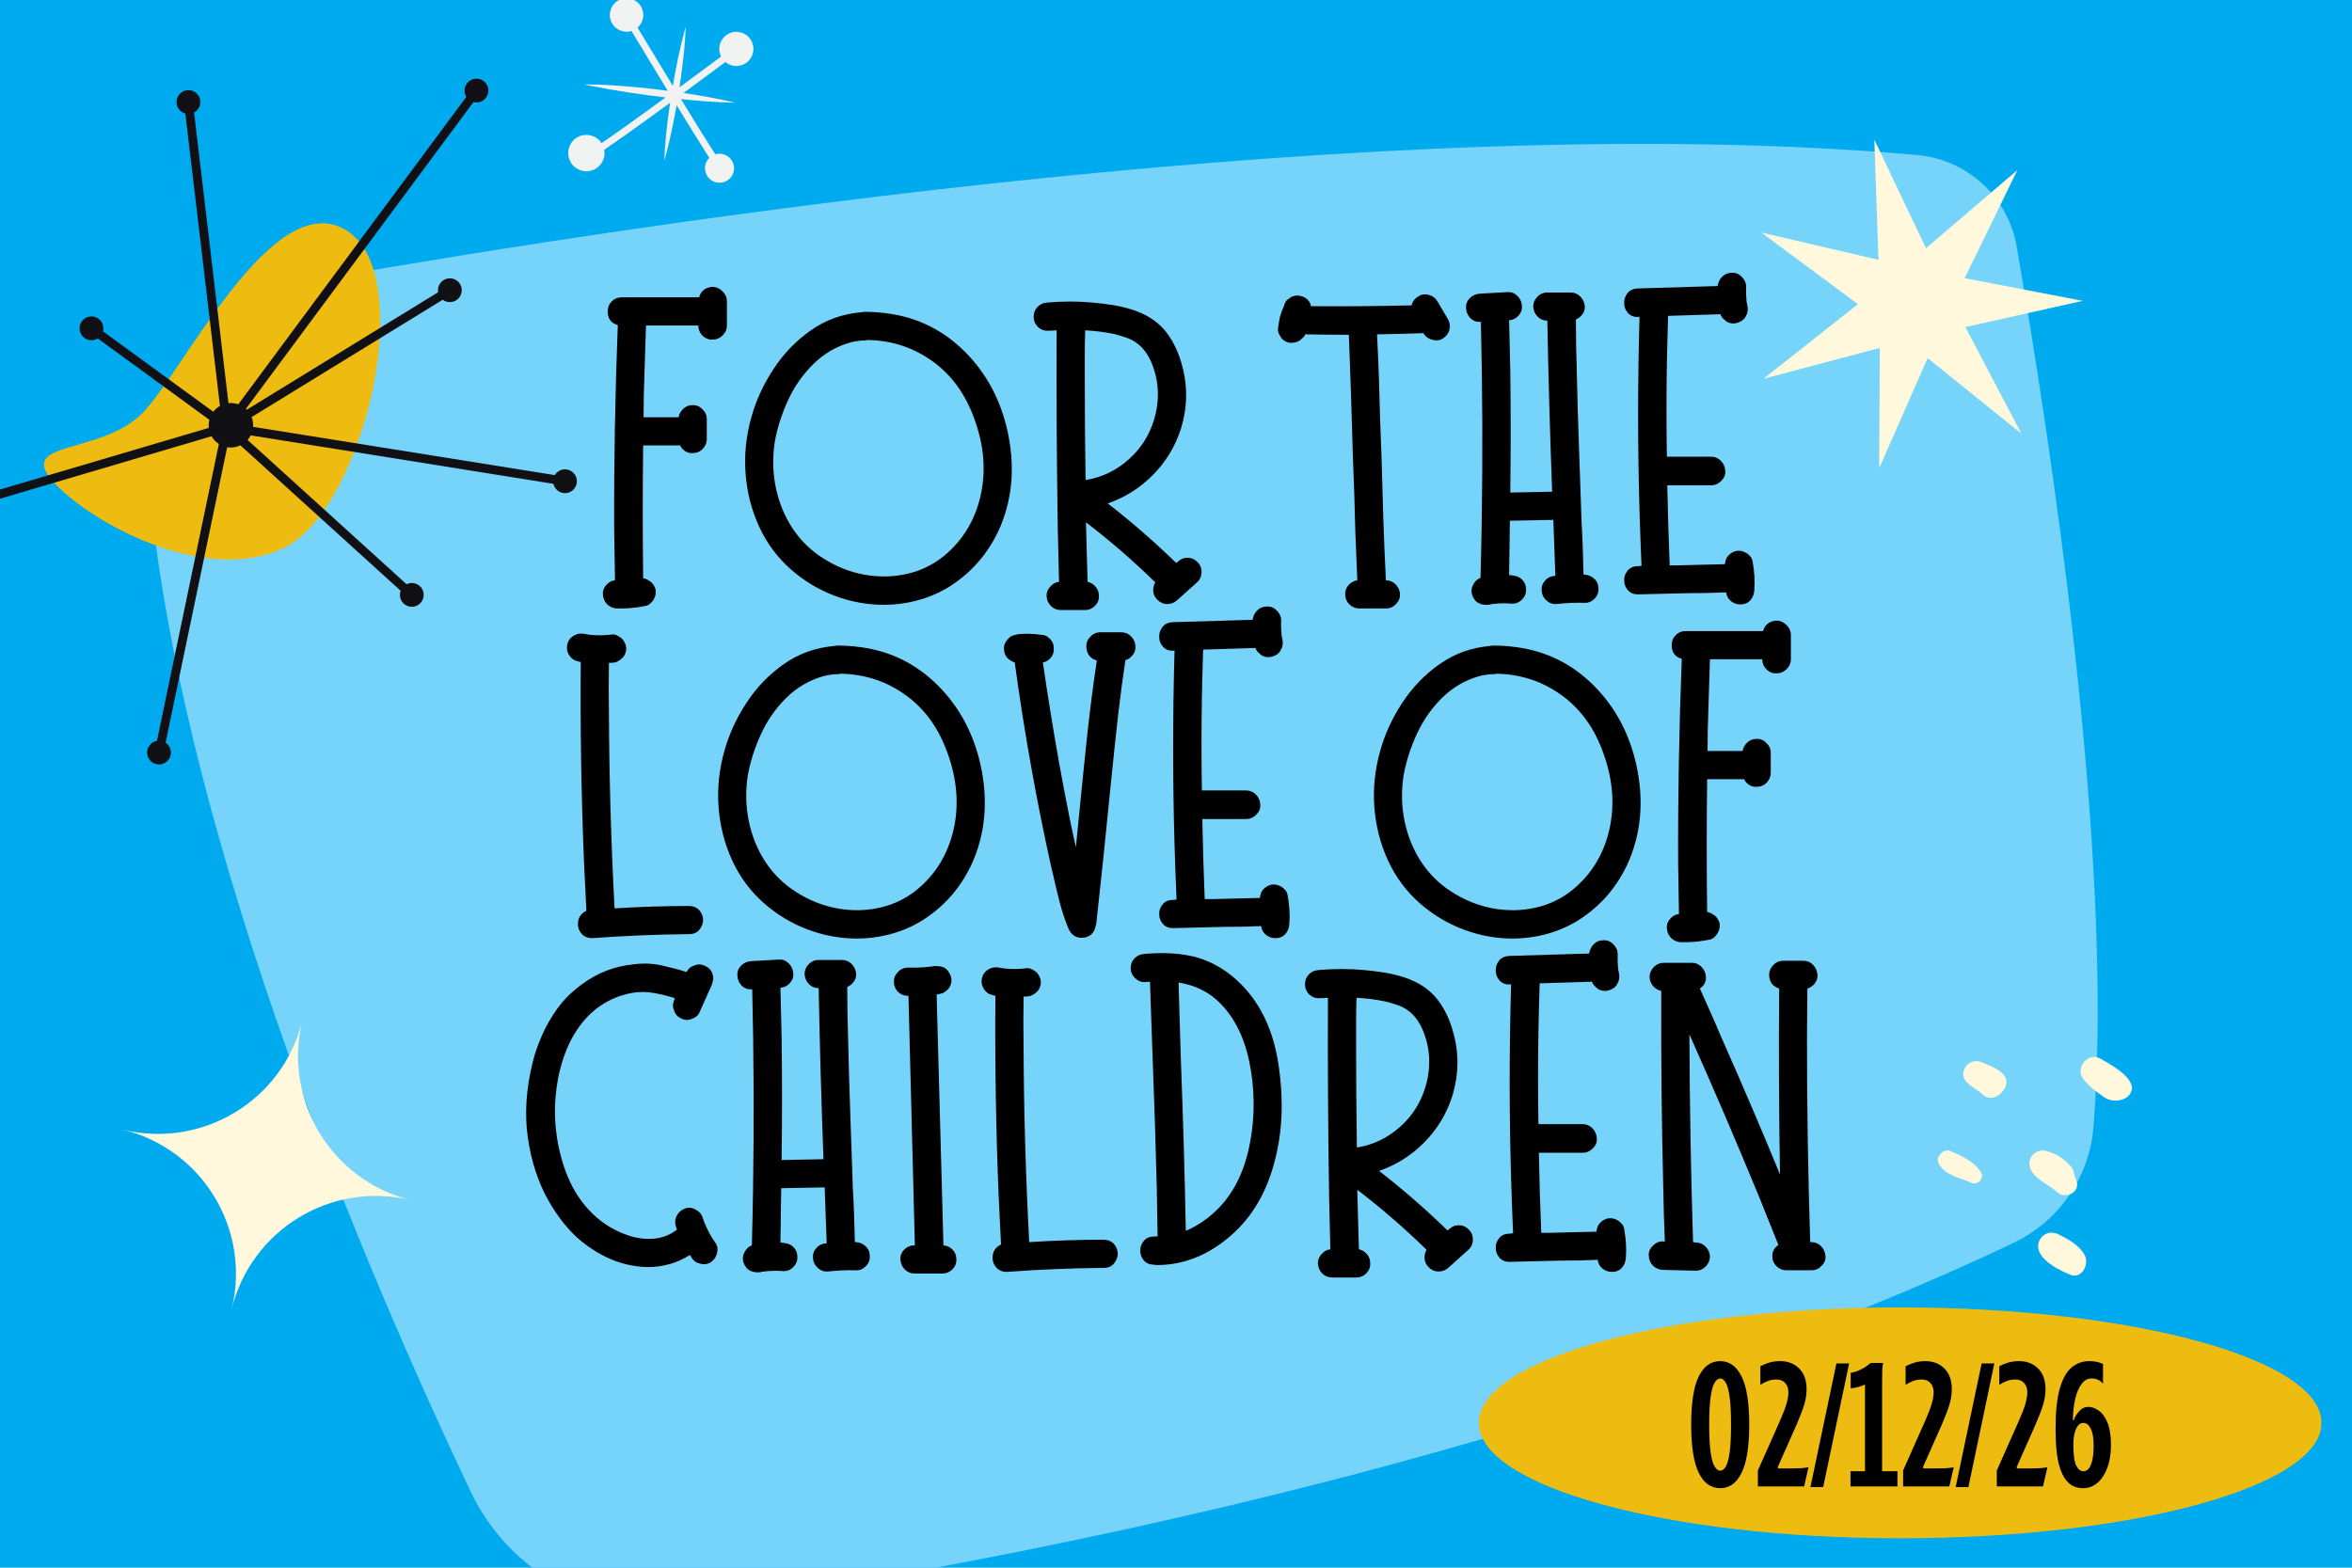 <?xml version="1.0" encoding="UTF-8"?>
<svg xmlns="http://www.w3.org/2000/svg" xmlns:xlink="http://www.w3.org/1999/xlink" width="300px" zoomAndPan="magnify" viewBox="0 0 900 600" height="200px" preserveAspectRatio="xMidYMid slice" version="1.0">
  <defs>
    <g></g>
    <clipPath id="943431dcc0">
      <path d="M 8 0 L 900 0 L 900 600 L 8 600 Z M 8 0 " clip-rule="nonzero"></path>
    </clipPath>
    <clipPath id="02e2cfc0da">
      <path d="M 0 145.621 L 688.469 -126.371 L 908.379 430.266 L 219.91 702.258 Z M 0 145.621 " clip-rule="nonzero"></path>
    </clipPath>
    <clipPath id="01977d9202">
      <path d="M 49 55 L 795 55 L 795 600 L 49 600 Z M 49 55 " clip-rule="nonzero"></path>
    </clipPath>
    <clipPath id="3deef582de">
      <path d="M -8 145.621 L 680.469 -126.371 L 900.379 430.266 L 211.91 702.258 Z M -8 145.621 " clip-rule="nonzero"></path>
    </clipPath>
    <clipPath id="92d379878c">
      <path d="M 680.602 -126.422 L -7.867 145.57 L 212.039 702.203 L 900.508 430.211 Z M 680.602 -126.422 " clip-rule="nonzero"></path>
    </clipPath>
    <clipPath id="b8739379bb">
      <rect x="0" width="892" y="0" height="600"></rect>
    </clipPath>
    <clipPath id="ac98e55168">
      <rect x="0" width="508" y="0" height="429"></rect>
    </clipPath>
    <clipPath id="b3e9084a9a">
      <path d="M 565.867 500.383 L 888.586 500.383 L 888.586 588.742 L 565.867 588.742 Z M 565.867 500.383 " clip-rule="nonzero"></path>
    </clipPath>
    <clipPath id="034abe76c8">
      <path d="M 727.102 500.383 C 638.055 500.383 565.867 520.164 565.867 544.562 C 565.867 568.965 638.055 588.742 727.102 588.742 C 816.152 588.742 888.34 568.965 888.34 544.562 C 888.34 520.164 816.152 500.383 727.102 500.383 Z M 727.102 500.383 " clip-rule="nonzero"></path>
    </clipPath>
    <clipPath id="327b16215d">
      <path d="M 0.867 0.383 L 323.48 0.383 L 323.48 88.742 L 0.867 88.742 Z M 0.867 0.383 " clip-rule="nonzero"></path>
    </clipPath>
    <clipPath id="6966943b31">
      <path d="M 162.102 0.383 C 73.055 0.383 0.867 20.164 0.867 44.562 C 0.867 68.965 73.055 88.742 162.102 88.742 C 251.152 88.742 323.34 68.965 323.34 44.562 C 323.34 20.164 251.152 0.383 162.102 0.383 Z M 162.102 0.383 " clip-rule="nonzero"></path>
    </clipPath>
    <clipPath id="032a3a3f6d">
      <rect x="0" width="324" y="0" height="89"></rect>
    </clipPath>
    <clipPath id="d41bf0ad37">
      <rect x="0" width="165" y="0" height="68"></rect>
    </clipPath>
    <clipPath id="666f8c060c">
      <path d="M 673 53 L 797 53 L 797 180 L 673 180 Z M 673 53 " clip-rule="nonzero"></path>
    </clipPath>
    <clipPath id="c82b6e232d">
      <path d="M 656.105 68.332 L 778.52 38.469 L 807.668 157.965 L 685.258 187.828 Z M 656.105 68.332 " clip-rule="nonzero"></path>
    </clipPath>
    <clipPath id="84489ace1e">
      <path d="M 656.105 68.332 L 778.52 38.469 L 807.668 157.965 L 685.258 187.828 Z M 656.105 68.332 " clip-rule="nonzero"></path>
    </clipPath>
    <clipPath id="4a68351a5e">
      <path d="M 46 390 L 158 390 L 158 502 L 46 502 Z M 46 390 " clip-rule="nonzero"></path>
    </clipPath>
    <clipPath id="c54a23e480">
      <path d="M 60.488 377.148 L 171.215 404.266 L 144.102 514.992 L 33.371 487.879 Z M 60.488 377.148 " clip-rule="nonzero"></path>
    </clipPath>
    <clipPath id="722662da2c">
      <path d="M 60.488 377.148 L 171.215 404.266 L 144.102 514.992 L 33.371 487.879 Z M 60.488 377.148 " clip-rule="nonzero"></path>
    </clipPath>
    <clipPath id="213fbba697">
      <path d="M 60.488 377.148 L 170.867 404.18 L 143.836 514.555 L 33.457 487.523 Z M 60.488 377.148 " clip-rule="nonzero"></path>
    </clipPath>
    <clipPath id="d2b7ab390e">
      <path d="M 796 404 L 815.852 404 L 815.852 422 L 796 422 Z M 796 404 " clip-rule="nonzero"></path>
    </clipPath>
    <clipPath id="54e0da8e97">
      <path d="M 779 471 L 799 471 L 799 488.938 L 779 488.938 Z M 779 471 " clip-rule="nonzero"></path>
    </clipPath>
    <clipPath id="4dc1aaa085">
      <path d="M 16 85 L 146 85 L 146 215 L 16 215 Z M 16 85 " clip-rule="nonzero"></path>
    </clipPath>
    <clipPath id="4e2217c1d5">
      <path d="M 153.141 -19.555 L 269.957 160.344 L 56.719 298.812 L -60.098 118.91 Z M 153.141 -19.555 " clip-rule="nonzero"></path>
    </clipPath>
    <clipPath id="4de7d359a9">
      <path d="M 153.141 -19.555 L 269.957 160.344 L 56.719 298.812 L -60.098 118.91 Z M 153.141 -19.555 " clip-rule="nonzero"></path>
    </clipPath>
    <clipPath id="14112b3ff0">
      <path d="M 0 30 L 221 30 L 221 293 L 0 293 Z M 0 30 " clip-rule="nonzero"></path>
    </clipPath>
    <clipPath id="27db564779">
      <path d="M 153.141 -19.555 L 269.957 160.344 L 56.719 298.812 L -60.098 118.91 Z M 153.141 -19.555 " clip-rule="nonzero"></path>
    </clipPath>
    <clipPath id="4b7ec76e5a">
      <path d="M 153.141 -19.555 L 269.957 160.344 L 56.719 298.812 L -60.098 118.91 Z M 153.141 -19.555 " clip-rule="nonzero"></path>
    </clipPath>
    <clipPath id="654682b766">
      <path d="M 217 0 L 289 0 L 289 70 L 217 70 Z M 217 0 " clip-rule="nonzero"></path>
    </clipPath>
    <clipPath id="a41ed04811">
      <path d="M 238.727 -8.996 L 302.016 20.328 L 270.484 88.379 L 207.199 59.055 Z M 238.727 -8.996 " clip-rule="nonzero"></path>
    </clipPath>
    <clipPath id="a8d434216f">
      <path d="M 238.727 -8.996 L 302.016 20.328 L 270.484 88.379 L 207.199 59.055 Z M 238.727 -8.996 " clip-rule="nonzero"></path>
    </clipPath>
  </defs>
  <rect x="-90" width="1080" fill="#ffffff" y="-60" height="720" fill-opacity="1"></rect>
  <rect x="-90" width="1080" fill="#00aaee" y="-60" height="720" fill-opacity="1"></rect>
  <g clip-path="url(#943431dcc0)">
    <g clip-path="url(#02e2cfc0da)">
      <g transform="matrix(1, 0, 0, 1, 8, -0)">
        <g clip-path="url(#b8739379bb)">
          <g clip-path="url(#01977d9202)">
            <g clip-path="url(#3deef582de)">
              <g clip-path="url(#92d379878c)">
                <path fill="#76d3fa" d="M 172.023 570.734 C 133.359 489.188 64.031 327.789 49.562 191.516 C 49.438 190.312 49.34 189.102 49.27 187.891 C 49.199 186.68 49.156 185.465 49.145 184.254 C 49.133 183.039 49.148 181.824 49.191 180.613 C 49.234 179.398 49.309 178.188 49.41 176.98 C 49.512 175.77 49.641 174.562 49.797 173.359 C 49.953 172.156 50.141 170.957 50.355 169.762 C 50.566 168.57 50.809 167.379 51.078 166.195 C 51.348 165.012 51.645 163.836 51.973 162.668 C 52.297 161.5 52.648 160.336 53.027 159.184 C 53.406 158.031 53.812 156.891 54.246 155.754 C 54.68 154.621 55.141 153.5 55.625 152.387 C 56.109 151.273 56.621 150.176 57.16 149.086 C 57.699 148 58.262 146.922 58.848 145.863 C 59.438 144.801 60.051 143.754 60.688 142.719 C 61.324 141.688 61.984 140.672 62.668 139.668 C 63.355 138.668 64.062 137.68 64.793 136.711 C 65.523 135.742 66.277 134.793 67.055 133.859 C 67.832 132.926 68.629 132.012 69.445 131.117 C 70.266 130.223 71.105 129.344 71.965 128.488 C 72.824 127.633 73.703 126.797 74.602 125.98 C 75.504 125.168 76.422 124.371 77.355 123.602 C 78.293 122.828 79.246 122.078 80.219 121.352 C 81.191 120.625 82.18 119.922 83.184 119.242 C 84.188 118.559 85.207 117.902 86.242 117.27 C 87.277 116.637 88.328 116.027 89.395 115.445 C 90.457 114.863 91.535 114.305 92.625 113.77 C 93.715 113.238 94.816 112.73 95.93 112.25 C 97.047 111.77 98.172 111.312 99.305 110.887 C 100.441 110.457 101.586 110.055 102.742 109.68 C 103.895 109.305 105.059 108.961 106.227 108.641 C 107.398 108.32 108.574 108.027 109.762 107.762 C 110.945 107.496 112.133 107.262 113.328 107.051 C 240.414 84.77 525.168 41.324 725.703 59.348 C 726.855 59.449 728 59.602 729.141 59.797 C 730.281 59.996 731.41 60.238 732.531 60.527 C 733.652 60.816 734.758 61.152 735.852 61.535 C 736.945 61.914 738.02 62.336 739.078 62.805 C 740.137 63.273 741.172 63.785 742.188 64.34 C 743.203 64.891 744.195 65.484 745.164 66.121 C 746.133 66.754 747.07 67.426 747.984 68.141 C 748.898 68.852 749.777 69.598 750.629 70.383 C 751.48 71.164 752.301 71.98 753.082 72.832 C 753.867 73.684 754.617 74.566 755.328 75.477 C 756.039 76.387 756.715 77.328 757.352 78.293 C 757.984 79.262 758.578 80.254 759.133 81.27 C 759.688 82.285 760.199 83.32 760.668 84.379 C 761.137 85.438 761.562 86.512 761.945 87.605 C 762.324 88.695 762.66 89.805 762.953 90.922 C 763.242 92.043 763.488 93.172 763.684 94.312 C 775.625 162.801 801.391 327.715 793.07 431.375 C 792.879 433.711 792.539 436.023 792.043 438.316 C 791.551 440.609 790.914 442.863 790.125 445.07 C 789.34 447.281 788.41 449.43 787.344 451.516 C 786.277 453.605 785.078 455.613 783.75 457.547 C 782.422 459.477 780.973 461.316 779.402 463.059 C 777.832 464.801 776.156 466.434 774.375 467.957 C 772.594 469.48 770.719 470.883 768.754 472.164 C 766.789 473.441 764.75 474.59 762.633 475.602 C 701.664 504.887 535.215 574.355 255.984 615.648 C 253.883 615.957 251.77 616.184 249.648 616.324 C 247.527 616.469 245.402 616.523 243.277 616.496 C 241.152 616.469 239.031 616.355 236.914 616.16 C 234.797 615.961 232.691 615.68 230.598 615.316 C 228.504 614.949 226.426 614.504 224.367 613.973 C 222.309 613.441 220.277 612.832 218.266 612.137 C 216.254 611.445 214.277 610.676 212.328 609.824 C 210.379 608.973 208.469 608.047 206.594 607.043 C 204.719 606.039 202.887 604.965 201.098 603.816 C 199.309 602.668 197.57 601.449 195.879 600.16 C 194.188 598.875 192.551 597.52 190.965 596.102 C 189.383 594.684 187.855 593.207 186.391 591.668 C 184.926 590.125 183.523 588.531 182.184 586.879 C 180.848 585.227 179.574 583.527 178.371 581.773 C 177.168 580.02 176.039 578.223 174.977 576.379 C 173.918 574.535 172.934 572.652 172.023 570.734 Z M 172.023 570.734 " fill-opacity="1" fill-rule="nonzero"></path>
              </g>
            </g>
          </g>
        </g>
      </g>
    </g>
  </g>
  <g transform="matrix(1, 0, 0, 1, 196, 84)">
    <g clip-path="url(#ac98e55168)">
      <g fill="#000000" fill-opacity="1">
        <g transform="translate(29.311, 147.794)">
          <g>
            <path d="M 10.625 1.078 C 9.188 0.973 7.977 0.438 7 -0.531 C 6.031 -1.508 5.492 -2.77 5.391 -4.312 C 5.285 -5.75 5.801 -7.035 6.938 -8.172 C 7.852 -9.086 8.879 -9.598 10.016 -9.703 C 9.91 -16.691 9.805 -23.16 9.703 -29.109 C 9.598 -54.891 10.062 -80.977 11.094 -107.375 C 8.52 -108.094 7.234 -109.836 7.234 -112.609 C 7.234 -114.148 7.75 -115.43 8.781 -116.453 C 9.812 -117.484 11.094 -118 12.625 -118 L 42.203 -118 C 42.922 -120.469 44.617 -121.801 47.297 -122 C 48.734 -122 49.961 -121.488 50.984 -120.469 C 52.223 -119.332 52.844 -117.992 52.844 -116.453 L 52.844 -107.219 C 52.844 -105.781 52.301 -104.52 51.219 -103.438 C 50.145 -102.363 48.891 -101.828 47.453 -101.828 C 46.016 -101.723 44.727 -102.188 43.594 -103.219 C 42.469 -104.344 41.906 -105.676 41.906 -107.219 L 21.875 -107.219 C 21.664 -100.227 21.461 -93.758 21.266 -87.812 C 21.16 -85.238 21.082 -82.641 21.031 -80.016 C 20.977 -77.398 20.953 -74.758 20.953 -72.094 L 34.359 -72.094 C 34.555 -73.32 35.145 -74.398 36.125 -75.328 C 37.102 -76.254 38.258 -76.719 39.594 -76.719 C 41.133 -76.82 42.414 -76.305 43.438 -75.172 C 44.57 -74.148 45.141 -72.867 45.141 -71.328 L 45.141 -63.781 C 45.141 -62.344 44.625 -61.082 43.594 -60 C 42.57 -58.926 41.289 -58.391 39.75 -58.391 C 38.312 -58.285 37.023 -58.797 35.891 -59.922 C 35.484 -60.336 35.176 -60.801 34.969 -61.312 L 20.797 -61.312 C 20.586 -44.156 20.586 -27.207 20.797 -10.469 C 21.516 -10.375 22.18 -10.117 22.797 -9.703 C 24.023 -9.086 24.898 -8.062 25.422 -6.625 C 25.828 -5.188 25.617 -3.75 24.797 -2.312 C 24.492 -1.801 24.055 -1.285 23.484 -0.766 C 22.922 -0.254 22.227 0.051 21.406 0.156 C 18.332 0.77 15.359 1.078 12.484 1.078 C 11.859 1.078 11.238 1.078 10.625 1.078 Z M 10.625 1.078 "></path>
          </g>
        </g>
      </g>
      <g fill="#000000" fill-opacity="1">
        <g transform="translate(84.613, 147.794)">
          <g>
            <path d="M 22.031 -13.859 C 16.895 -18.379 12.863 -23.797 9.938 -30.109 C 7.008 -36.43 5.258 -43.211 4.688 -50.453 C 4.125 -57.691 4.875 -64.957 6.938 -72.25 C 8.676 -78.508 11.473 -84.594 15.328 -90.5 C 19.18 -96.406 23.957 -101.359 29.656 -105.359 C 35.352 -109.367 41.797 -111.68 48.984 -112.297 C 49.492 -112.398 49.957 -112.453 50.375 -112.453 C 53.039 -112.453 55.914 -112.25 59 -111.844 C 70.602 -110.301 80.566 -105.316 88.891 -96.891 C 96.898 -88.773 102.238 -78.766 104.906 -66.859 C 107.781 -53.816 106.906 -41.695 102.281 -30.5 C 97.863 -20.125 90.883 -12.113 81.344 -6.469 C 77.738 -4.414 73.91 -2.875 69.859 -1.844 C 65.805 -0.82 61.723 -0.312 57.609 -0.312 C 51.242 -0.312 44.977 -1.461 38.812 -3.766 C 32.656 -6.078 27.062 -9.441 22.031 -13.859 Z M 15.859 -62.703 C 14.941 -56.742 15.07 -50.91 16.25 -45.203 C 17.438 -39.504 19.539 -34.344 22.562 -29.719 C 25.594 -25.102 29.422 -21.305 34.047 -18.328 C 39.078 -15.047 44.414 -12.891 50.062 -11.859 C 55.707 -10.836 61.203 -10.941 66.547 -12.172 C 71.891 -13.398 76.664 -15.758 80.875 -19.25 C 87.852 -25.102 92.422 -32.656 94.578 -41.906 C 96.734 -51.352 95.969 -61.16 92.281 -71.328 C 88.883 -80.879 83.539 -88.27 76.25 -93.5 C 68.852 -98.844 60.484 -101.566 51.141 -101.672 C 51.035 -101.566 50.93 -101.516 50.828 -101.516 C 48.773 -101.516 46.773 -101.258 44.828 -100.75 C 39.379 -99.207 34.629 -96.43 30.578 -92.422 C 26.523 -88.422 23.289 -83.773 20.875 -78.484 C 18.457 -73.191 16.785 -67.93 15.859 -62.703 Z M 15.859 -62.703 "></path>
          </g>
        </g>
      </g>
      <g fill="#000000" fill-opacity="1">
        <g transform="translate(195.833, 147.794)">
          <g>
            <path d="M 9.25 -105.219 C 7.906 -105.113 6.672 -105.523 5.547 -106.453 C 4.316 -107.578 3.703 -108.961 3.703 -110.609 C 3.703 -112.047 4.188 -113.273 5.156 -114.297 C 6.133 -115.328 7.395 -115.895 8.938 -116 C 14.789 -116.508 20.539 -116.508 26.188 -116 C 28.656 -115.789 31.195 -115.477 33.812 -115.062 C 36.426 -114.656 39.02 -114.039 41.594 -113.219 C 46.625 -111.582 50.629 -109.066 53.609 -105.672 C 56.484 -102.285 58.641 -98.18 60.078 -93.359 C 62.742 -84.723 62.691 -76.039 59.922 -67.312 C 57.766 -60.738 54.223 -54.961 49.297 -49.984 C 44.367 -45.004 38.617 -41.383 32.047 -39.125 C 41.285 -31.938 50.016 -24.336 58.234 -16.328 L 58.844 -16.797 C 59.875 -17.816 61.109 -18.328 62.547 -18.328 C 63.984 -18.328 65.211 -17.816 66.234 -16.797 C 67.367 -15.766 67.938 -14.477 67.938 -12.938 C 67.938 -11.289 67.367 -9.957 66.234 -8.938 L 58.688 -2.156 C 57.562 -1.125 56.281 -0.609 54.844 -0.609 C 53.406 -0.609 52.172 -1.125 51.141 -2.156 C 50.016 -3.188 49.453 -4.473 49.453 -6.016 C 49.453 -7.035 49.707 -8.008 50.219 -8.938 C 41.801 -17.156 32.969 -24.805 23.719 -31.891 C 23.82 -27.773 23.926 -23.816 24.031 -20.016 C 24.133 -16.223 24.238 -12.582 24.344 -9.094 C 25.469 -8.883 26.469 -8.289 27.344 -7.312 C 28.219 -6.344 28.656 -5.188 28.656 -3.844 C 28.758 -2.406 28.297 -1.125 27.266 0 C 26.141 1.125 24.805 1.688 23.266 1.688 L 14.172 1.688 C 12.629 1.688 11.344 1.172 10.312 0.141 C 9.289 -0.879 8.727 -2.16 8.625 -3.703 C 8.625 -5.141 9.141 -6.367 10.172 -7.391 C 11.086 -8.422 12.164 -8.988 13.406 -9.094 C 13.301 -12.477 13.223 -15.812 13.172 -19.094 C 13.117 -22.383 13.039 -25.672 12.938 -28.953 C 12.531 -54.223 12.379 -79.695 12.484 -105.375 C 11.348 -105.27 10.27 -105.219 9.25 -105.219 Z M 23.266 -86.422 C 23.266 -73.891 23.363 -61.102 23.562 -48.062 C 29.938 -49.094 35.535 -51.816 40.359 -56.234 C 43.742 -59.305 46.359 -62.895 48.203 -67 C 50.055 -71.113 51.062 -75.406 51.219 -79.875 C 51.375 -84.344 50.578 -88.68 48.828 -92.891 C 47.492 -96.078 45.695 -98.539 43.438 -100.281 C 42.102 -101.312 40.586 -102.109 38.891 -102.672 C 37.203 -103.234 35.691 -103.672 34.359 -103.984 C 30.961 -104.703 27.316 -105.164 23.422 -105.375 C 23.316 -102.188 23.266 -99.023 23.266 -95.891 C 23.266 -92.766 23.266 -89.609 23.266 -86.422 Z M 23.266 -86.422 "></path>
          </g>
        </g>
      </g>
      <g fill="#000000" fill-opacity="1">
        <g transform="translate(267.309, 147.794)">
          <g></g>
        </g>
      </g>
      <g fill="#000000" fill-opacity="1">
        <g transform="translate(291.802, 147.794)">
          <g>
            <path d="M 6.781 -100.594 C 5.238 -100.488 3.898 -101.004 2.766 -102.141 C 2.359 -102.648 1.973 -103.266 1.609 -103.984 C 1.254 -104.703 1.129 -105.422 1.234 -106.141 C 1.441 -107.785 1.695 -109.273 2 -110.609 C 2.207 -111.328 2.438 -112.02 2.688 -112.688 C 2.945 -113.352 3.234 -114.047 3.547 -114.766 C 3.742 -115.691 4.156 -116.461 4.781 -117.078 L 5.078 -117.234 L 5.859 -117.844 C 7.086 -118.664 8.473 -118.875 10.016 -118.469 C 11.453 -118.156 12.582 -117.332 13.406 -116 C 13.602 -115.582 13.754 -115.117 13.859 -114.609 C 26.598 -114.504 39.438 -114.609 52.375 -114.922 C 52.375 -114.922 52.375 -114.973 52.375 -115.078 C 52.688 -116.41 53.508 -117.488 54.844 -118.312 C 56.07 -119.133 57.457 -119.336 59 -118.922 C 60.438 -118.516 61.516 -117.691 62.234 -116.453 L 66.234 -109.688 C 66.953 -108.445 67.16 -107.109 66.859 -105.672 C 66.547 -104.336 65.723 -103.207 64.391 -102.281 C 63.16 -101.457 61.723 -101.305 60.078 -101.828 C 58.742 -102.129 57.664 -102.953 56.844 -104.297 C 51.395 -104.086 45.488 -103.93 39.125 -103.828 C 39.438 -97.867 39.691 -91.91 39.891 -85.953 C 39.992 -81.234 40.125 -76.508 40.281 -71.781 C 40.438 -67.062 40.617 -62.285 40.828 -57.453 C 41.023 -49.648 41.254 -41.742 41.516 -33.734 C 41.773 -25.723 42.109 -17.711 42.516 -9.703 C 43.953 -9.703 45.18 -9.188 46.203 -8.156 C 47.234 -7.133 47.801 -5.906 47.906 -4.469 C 48.008 -3.031 47.5 -1.742 46.375 -0.609 C 45.344 0.516 44.055 1.078 42.516 1.078 L 32.344 1.078 C 30.906 1.078 29.645 0.566 28.562 -0.453 C 27.488 -1.484 26.953 -2.719 26.953 -4.156 C 26.848 -5.594 27.312 -6.879 28.344 -8.016 C 29.27 -8.93 30.348 -9.492 31.578 -9.703 C 31.367 -15.66 31.113 -21.926 30.812 -28.5 C 30.707 -33.219 30.578 -37.938 30.422 -42.656 C 30.266 -47.383 30.086 -52.113 29.891 -56.844 C 29.68 -64.539 29.445 -72.316 29.188 -80.172 C 28.938 -88.035 28.656 -95.867 28.344 -103.672 C 22.594 -103.672 16.992 -103.723 11.547 -103.828 C 11.547 -103.617 11.5 -103.414 11.406 -103.219 L 10.469 -102.281 C 9.551 -101.258 8.32 -100.695 6.781 -100.594 Z M 6.781 -100.594 "></path>
          </g>
        </g>
      </g>
      <g fill="#000000" fill-opacity="1">
        <g transform="translate(360.198, 147.794)">
          <g>
            <path d="M 10.328 -108.609 C 8.891 -108.504 7.656 -108.91 6.625 -109.828 C 5.488 -110.961 4.875 -112.301 4.781 -113.844 C 4.676 -115.281 5.133 -116.535 6.156 -117.609 C 7.188 -118.691 8.473 -119.285 10.016 -119.391 L 20.641 -120 C 22.078 -120.102 23.312 -119.641 24.344 -118.609 C 25.469 -117.586 26.082 -116.254 26.188 -114.609 C 26.289 -113.273 25.852 -112.066 24.875 -110.984 C 23.906 -109.91 22.703 -109.32 21.266 -109.219 C 21.461 -102.238 21.613 -95.82 21.719 -89.969 C 21.926 -74.969 21.926 -59.406 21.719 -43.281 L 37.734 -43.594 C 37.328 -54.582 36.969 -65.52 36.656 -76.406 C 36.352 -87.289 36.098 -98.176 35.891 -109.062 C 34.453 -109.062 33.219 -109.57 32.188 -110.594 C 31.164 -111.625 30.602 -112.91 30.5 -114.453 C 30.5 -115.891 31.016 -117.125 32.047 -118.156 C 33.066 -119.281 34.348 -119.844 35.891 -119.844 L 44.828 -119.844 C 46.266 -119.844 47.492 -119.328 48.516 -118.297 C 49.547 -117.273 50.113 -116.047 50.219 -114.609 C 50.32 -113.172 49.805 -111.891 48.672 -110.766 C 48.16 -110.242 47.547 -109.832 46.828 -109.531 C 46.828 -103.156 46.93 -96.836 47.141 -90.578 C 47.348 -80.816 47.629 -71.031 47.984 -61.219 C 48.348 -51.414 48.68 -41.742 48.984 -32.203 C 49.191 -28.805 49.348 -25.41 49.453 -22.016 C 49.555 -18.629 49.656 -15.242 49.75 -11.859 C 49.957 -11.859 50.113 -11.859 50.219 -11.859 C 51.656 -11.754 52.883 -11.211 53.906 -10.234 C 54.938 -9.266 55.453 -8.008 55.453 -6.469 C 55.555 -5.031 55.047 -3.75 53.922 -2.625 C 52.785 -1.488 51.5 -0.973 50.062 -1.078 C 46.676 -1.18 43.082 -1.023 39.281 -0.609 C 37.945 -0.516 36.766 -0.926 35.734 -1.844 C 34.398 -2.977 33.734 -4.367 33.734 -6.016 C 33.629 -7.453 34.145 -8.734 35.281 -9.859 C 35.895 -10.473 36.535 -10.883 37.203 -11.094 C 37.867 -11.301 38.457 -11.406 38.969 -11.406 C 38.863 -15 38.734 -18.566 38.578 -22.109 C 38.43 -25.648 38.305 -29.164 38.203 -32.656 L 38.203 -32.812 L 21.562 -32.5 C 21.457 -24.906 21.359 -17.973 21.266 -11.703 C 21.672 -11.703 22.078 -11.648 22.484 -11.547 C 24.023 -11.453 25.285 -10.914 26.266 -9.938 C 27.242 -8.957 27.734 -7.75 27.734 -6.312 C 27.828 -4.77 27.312 -3.438 26.188 -2.312 C 25.062 -1.176 23.727 -0.66 22.188 -0.766 C 19.82 -0.973 17.406 -0.922 14.938 -0.609 C 14.738 -0.609 14.508 -0.582 14.25 -0.531 C 13.988 -0.488 13.758 -0.414 13.562 -0.312 C 13.145 -0.312 12.734 -0.312 12.328 -0.312 C 11.398 -0.312 10.523 -0.516 9.703 -0.922 C 8.473 -1.535 7.602 -2.613 7.094 -4.156 C 6.676 -5.594 6.879 -6.977 7.703 -8.312 C 8.316 -9.445 9.191 -10.219 10.328 -10.625 C 10.523 -17.812 10.676 -24.898 10.781 -31.891 C 11.195 -57.148 11.094 -82.723 10.469 -108.609 Z M 10.328 -108.609 "></path>
          </g>
        </g>
      </g>
      <g fill="#000000" fill-opacity="1">
        <g transform="translate(420.275, 147.794)">
          <g>
            <path d="M 10.469 -110.453 C 8.832 -110.453 7.551 -110.988 6.625 -112.062 C 5.695 -113.145 5.234 -114.301 5.234 -115.531 C 5.129 -116.969 5.516 -118.273 6.391 -119.453 C 7.266 -120.641 8.578 -121.285 10.328 -121.391 L 40.969 -122.312 C 41.176 -123.75 41.77 -124.953 42.75 -125.922 C 43.727 -126.898 44.938 -127.391 46.375 -127.391 C 47.812 -127.492 49.094 -126.984 50.219 -125.859 C 51.344 -124.723 51.906 -123.438 51.906 -122 C 51.812 -120.156 51.863 -118.258 52.062 -116.312 C 52.164 -115.688 52.27 -115.172 52.375 -114.766 C 52.688 -113.328 52.484 -111.992 51.766 -110.766 C 51.141 -109.523 50.109 -108.703 48.672 -108.297 C 47.141 -107.785 45.703 -107.938 44.359 -108.75 C 43.953 -109.062 43.516 -109.445 43.047 -109.906 C 42.586 -110.375 42.258 -110.914 42.062 -111.531 L 22.031 -110.906 C 21.82 -104.238 21.664 -98.129 21.562 -92.578 C 21.363 -80.973 21.363 -69.113 21.562 -57 L 38.516 -57 C 39.953 -57 41.18 -56.484 42.203 -55.453 C 43.234 -54.43 43.801 -53.148 43.906 -51.609 C 44.008 -50.172 43.547 -48.938 42.516 -47.906 C 41.391 -46.676 40.055 -46.062 38.516 -46.062 L 21.719 -46.062 C 21.926 -35.383 22.234 -25.164 22.641 -15.406 L 25.422 -15.406 C 28.504 -15.508 31.555 -15.586 34.578 -15.641 C 37.609 -15.691 40.664 -15.766 43.75 -15.859 C 43.852 -16.68 44.055 -17.453 44.359 -18.172 C 45.078 -19.41 46.156 -20.285 47.594 -20.797 C 49.031 -21.203 50.469 -21 51.906 -20.188 C 52.426 -19.875 52.941 -19.438 53.453 -18.875 C 53.961 -18.312 54.27 -17.617 54.375 -16.797 C 55.094 -12.891 55.301 -9.191 55 -5.703 C 54.895 -4.266 54.379 -3.031 53.453 -2 C 52.523 -0.977 51.289 -0.469 49.75 -0.469 C 49.656 -0.469 49.609 -0.469 49.609 -0.469 C 48.172 -0.469 46.883 -0.977 45.75 -2 C 44.926 -2.82 44.414 -3.848 44.219 -5.078 C 41.852 -4.973 39.488 -4.895 37.125 -4.844 C 34.758 -4.801 32.348 -4.781 29.891 -4.781 C 26.703 -4.676 23.488 -4.598 20.25 -4.547 C 17.02 -4.492 13.758 -4.414 10.469 -4.312 C 8.832 -4.312 7.551 -4.848 6.625 -5.922 C 5.695 -7.004 5.234 -8.211 5.234 -9.547 C 5.129 -10.879 5.539 -12.133 6.469 -13.312 C 7.395 -14.5 8.727 -15.094 10.469 -15.094 L 11.859 -15.25 C 11.555 -22.332 11.301 -29.316 11.094 -36.203 C 10.375 -60.641 10.375 -85.441 11.094 -110.609 Z M 10.469 -110.453 "></path>
          </g>
        </g>
      </g>
      <g fill="#000000" fill-opacity="1">
        <g transform="translate(16.213, 275.525)">
          <g>
            <path d="M 8.781 -106.453 C 7.445 -106.754 6.422 -107.473 5.703 -108.609 C 4.773 -109.941 4.516 -111.43 4.922 -113.078 C 5.234 -114.41 6.031 -115.461 7.312 -116.234 C 8.602 -117.004 9.969 -117.234 11.406 -116.922 C 11.914 -116.816 12.531 -116.711 13.25 -116.609 C 15.914 -116.305 18.586 -116.305 21.266 -116.609 C 21.672 -116.711 22.156 -116.738 22.719 -116.688 C 23.281 -116.633 23.875 -116.406 24.5 -116 C 25.727 -115.383 26.598 -114.359 27.109 -112.922 C 27.617 -111.484 27.469 -110.047 26.656 -108.609 C 26.344 -108.086 25.852 -107.57 25.188 -107.062 C 24.52 -106.551 23.828 -106.191 23.109 -105.984 C 22.391 -105.879 21.617 -105.828 20.797 -105.828 C 20.691 -99.148 20.691 -92.734 20.797 -86.578 C 20.898 -61.93 21.617 -37.023 22.953 -11.859 C 32.609 -12.473 42.109 -12.781 51.453 -12.781 C 52.992 -12.781 54.25 -12.289 55.219 -11.312 C 56.195 -10.344 56.738 -9.086 56.844 -7.547 C 56.844 -6.211 56.379 -4.953 55.453 -3.766 C 54.535 -2.586 53.203 -2 51.453 -2 C 39.129 -1.895 26.805 -1.383 14.484 -0.469 C 14.379 -0.469 14.273 -0.469 14.172 -0.469 C 12.836 -0.469 11.656 -0.926 10.625 -1.844 C 9.5 -2.977 8.938 -4.316 8.938 -5.859 C 8.938 -8.211 10.016 -9.906 12.172 -10.938 C 11.859 -17.508 11.551 -23.773 11.25 -29.734 C 10.219 -55.098 9.805 -80.566 10.016 -106.141 C 9.598 -106.242 9.188 -106.348 8.781 -106.453 Z M 8.781 -106.453 "></path>
          </g>
        </g>
      </g>
      <g fill="#000000" fill-opacity="1">
        <g transform="translate(74.287, 275.525)">
          <g>
            <path d="M 22.031 -13.859 C 16.895 -18.379 12.863 -23.797 9.938 -30.109 C 7.008 -36.43 5.258 -43.211 4.688 -50.453 C 4.125 -57.691 4.875 -64.957 6.938 -72.25 C 8.676 -78.508 11.473 -84.594 15.328 -90.5 C 19.18 -96.406 23.957 -101.359 29.656 -105.359 C 35.352 -109.367 41.797 -111.68 48.984 -112.297 C 49.492 -112.398 49.957 -112.453 50.375 -112.453 C 53.039 -112.453 55.914 -112.25 59 -111.844 C 70.602 -110.301 80.566 -105.316 88.891 -96.891 C 96.898 -88.773 102.238 -78.766 104.906 -66.859 C 107.781 -53.816 106.906 -41.695 102.281 -30.5 C 97.863 -20.125 90.883 -12.113 81.344 -6.469 C 77.738 -4.414 73.91 -2.875 69.859 -1.844 C 65.805 -0.82 61.723 -0.312 57.609 -0.312 C 51.242 -0.312 44.977 -1.461 38.812 -3.766 C 32.656 -6.078 27.062 -9.441 22.031 -13.859 Z M 15.859 -62.703 C 14.941 -56.742 15.07 -50.91 16.25 -45.203 C 17.438 -39.504 19.539 -34.344 22.562 -29.719 C 25.594 -25.102 29.422 -21.305 34.047 -18.328 C 39.078 -15.047 44.414 -12.891 50.062 -11.859 C 55.707 -10.836 61.203 -10.941 66.547 -12.172 C 71.891 -13.398 76.664 -15.758 80.875 -19.25 C 87.852 -25.102 92.422 -32.656 94.578 -41.906 C 96.734 -51.352 95.969 -61.16 92.281 -71.328 C 88.883 -80.879 83.539 -88.27 76.25 -93.5 C 68.852 -98.844 60.484 -101.566 51.141 -101.672 C 51.035 -101.566 50.93 -101.516 50.828 -101.516 C 48.773 -101.516 46.773 -101.258 44.828 -100.75 C 39.379 -99.207 34.629 -96.43 30.578 -92.422 C 26.523 -88.422 23.289 -83.773 20.875 -78.484 C 18.457 -73.191 16.785 -67.93 15.859 -62.703 Z M 15.859 -62.703 "></path>
          </g>
        </g>
      </g>
      <g fill="#000000" fill-opacity="1">
        <g transform="translate(185.507, 275.525)">
          <g>
            <path d="M 47.594 -117.531 C 49.031 -117.531 50.266 -117.016 51.297 -115.984 C 52.328 -114.961 52.891 -113.68 52.984 -112.141 C 53.086 -110.703 52.578 -109.422 51.453 -108.297 C 50.836 -107.578 50.066 -107.113 49.141 -106.906 C 48.211 -100.844 47.289 -93.91 46.375 -86.109 C 45.344 -76.867 44.363 -67.625 43.438 -58.375 C 42.52 -49.133 41.598 -40 40.672 -30.969 C 40.254 -26.852 39.816 -22.766 39.359 -18.703 C 38.898 -14.648 38.461 -10.625 38.047 -6.625 C 38.047 -6.113 37.941 -5.598 37.734 -5.078 C 37.328 -2.816 36.047 -1.379 33.891 -0.766 C 33.379 -0.66 32.863 -0.609 32.344 -0.609 C 29.988 -0.609 28.297 -1.844 27.266 -4.312 C 25.93 -7.602 24.828 -10.941 23.953 -14.328 C 23.078 -17.711 22.281 -21.051 21.562 -24.344 L 20.953 -26.797 C 15.203 -52.578 10.477 -78.973 6.781 -105.984 C 5.852 -106.297 5.031 -106.758 4.312 -107.375 C 3.281 -108.289 2.719 -109.57 2.625 -111.219 C 2.625 -112.656 3.188 -113.941 4.312 -115.078 C 4.82 -115.691 5.41 -116.098 6.078 -116.297 C 6.754 -116.504 7.348 -116.66 7.859 -116.766 C 10.734 -117.078 13.609 -117.023 16.484 -116.609 C 17.41 -116.609 18.285 -116.406 19.109 -116 L 19.25 -115.844 L 20.188 -115.078 C 21.207 -114.148 21.719 -112.914 21.719 -111.375 C 21.82 -109.832 21.312 -108.5 20.188 -107.375 C 19.469 -106.656 18.594 -106.191 17.562 -105.984 C 18.488 -99.516 19.461 -93.145 20.484 -86.875 C 22.641 -73.426 25.055 -60.023 27.734 -46.672 C 28.547 -42.672 29.363 -38.875 30.188 -35.281 C 30.395 -37.539 30.625 -39.848 30.875 -42.203 C 31.133 -44.566 31.367 -46.93 31.578 -49.297 C 32.504 -58.742 33.477 -68.289 34.5 -77.938 C 35.531 -87.594 36.766 -97.195 38.203 -106.75 C 35.641 -107.469 34.305 -109.211 34.203 -111.984 C 34.098 -113.43 34.609 -114.719 35.734 -115.844 C 36.766 -116.969 38.051 -117.531 39.594 -117.531 Z M 47.594 -117.531 "></path>
          </g>
        </g>
      </g>
      <g fill="#000000" fill-opacity="1">
        <g transform="translate(242.349, 275.525)">
          <g>
            <path d="M 10.469 -110.453 C 8.832 -110.453 7.551 -110.988 6.625 -112.062 C 5.695 -113.145 5.234 -114.301 5.234 -115.531 C 5.129 -116.969 5.516 -118.273 6.391 -119.453 C 7.266 -120.641 8.578 -121.285 10.328 -121.391 L 40.969 -122.312 C 41.176 -123.75 41.77 -124.953 42.75 -125.922 C 43.727 -126.898 44.938 -127.391 46.375 -127.391 C 47.812 -127.492 49.094 -126.984 50.219 -125.859 C 51.344 -124.723 51.906 -123.438 51.906 -122 C 51.812 -120.156 51.863 -118.258 52.062 -116.312 C 52.164 -115.688 52.27 -115.172 52.375 -114.766 C 52.688 -113.328 52.484 -111.992 51.766 -110.766 C 51.141 -109.523 50.109 -108.703 48.672 -108.297 C 47.141 -107.785 45.703 -107.938 44.359 -108.75 C 43.953 -109.062 43.516 -109.445 43.047 -109.906 C 42.586 -110.375 42.258 -110.914 42.062 -111.531 L 22.031 -110.906 C 21.82 -104.238 21.664 -98.129 21.562 -92.578 C 21.363 -80.973 21.363 -69.113 21.562 -57 L 38.516 -57 C 39.953 -57 41.18 -56.484 42.203 -55.453 C 43.234 -54.43 43.801 -53.148 43.906 -51.609 C 44.008 -50.172 43.547 -48.938 42.516 -47.906 C 41.391 -46.676 40.055 -46.062 38.516 -46.062 L 21.719 -46.062 C 21.926 -35.383 22.234 -25.164 22.641 -15.406 L 25.422 -15.406 C 28.504 -15.508 31.555 -15.586 34.578 -15.641 C 37.609 -15.691 40.664 -15.766 43.75 -15.859 C 43.852 -16.68 44.055 -17.453 44.359 -18.172 C 45.078 -19.41 46.156 -20.285 47.594 -20.797 C 49.031 -21.203 50.469 -21 51.906 -20.188 C 52.426 -19.875 52.941 -19.438 53.453 -18.875 C 53.961 -18.312 54.27 -17.617 54.375 -16.797 C 55.094 -12.891 55.301 -9.191 55 -5.703 C 54.895 -4.266 54.379 -3.031 53.453 -2 C 52.523 -0.977 51.289 -0.469 49.75 -0.469 C 49.656 -0.469 49.609 -0.469 49.609 -0.469 C 48.172 -0.469 46.883 -0.977 45.75 -2 C 44.926 -2.82 44.414 -3.848 44.219 -5.078 C 41.852 -4.973 39.488 -4.895 37.125 -4.844 C 34.758 -4.801 32.348 -4.781 29.891 -4.781 C 26.703 -4.676 23.488 -4.598 20.25 -4.547 C 17.02 -4.492 13.758 -4.414 10.469 -4.312 C 8.832 -4.312 7.551 -4.848 6.625 -5.922 C 5.695 -7.004 5.234 -8.211 5.234 -9.547 C 5.129 -10.879 5.539 -12.133 6.469 -13.312 C 7.395 -14.5 8.727 -15.094 10.469 -15.094 L 11.859 -15.25 C 11.555 -22.332 11.301 -29.316 11.094 -36.203 C 10.375 -60.641 10.375 -85.441 11.094 -110.609 Z M 10.469 -110.453 "></path>
          </g>
        </g>
      </g>
      <g fill="#000000" fill-opacity="1">
        <g transform="translate(300.732, 275.525)">
          <g></g>
        </g>
      </g>
      <g fill="#000000" fill-opacity="1">
        <g transform="translate(325.225, 275.525)">
          <g>
            <path d="M 22.031 -13.859 C 16.895 -18.379 12.863 -23.797 9.938 -30.109 C 7.008 -36.43 5.258 -43.211 4.688 -50.453 C 4.125 -57.691 4.875 -64.957 6.938 -72.25 C 8.676 -78.508 11.473 -84.594 15.328 -90.5 C 19.18 -96.406 23.957 -101.359 29.656 -105.359 C 35.352 -109.367 41.797 -111.68 48.984 -112.297 C 49.492 -112.398 49.957 -112.453 50.375 -112.453 C 53.039 -112.453 55.914 -112.25 59 -111.844 C 70.602 -110.301 80.566 -105.316 88.891 -96.891 C 96.898 -88.773 102.238 -78.766 104.906 -66.859 C 107.781 -53.816 106.906 -41.695 102.281 -30.5 C 97.863 -20.125 90.883 -12.113 81.344 -6.469 C 77.738 -4.414 73.91 -2.875 69.859 -1.844 C 65.805 -0.82 61.723 -0.312 57.609 -0.312 C 51.242 -0.312 44.977 -1.461 38.812 -3.766 C 32.656 -6.078 27.062 -9.441 22.031 -13.859 Z M 15.859 -62.703 C 14.941 -56.742 15.07 -50.91 16.25 -45.203 C 17.438 -39.504 19.539 -34.344 22.562 -29.719 C 25.594 -25.102 29.422 -21.305 34.047 -18.328 C 39.078 -15.047 44.414 -12.891 50.062 -11.859 C 55.707 -10.836 61.203 -10.941 66.547 -12.172 C 71.891 -13.398 76.664 -15.758 80.875 -19.25 C 87.852 -25.102 92.422 -32.656 94.578 -41.906 C 96.734 -51.352 95.969 -61.16 92.281 -71.328 C 88.883 -80.879 83.539 -88.27 76.25 -93.5 C 68.852 -98.844 60.484 -101.566 51.141 -101.672 C 51.035 -101.566 50.93 -101.516 50.828 -101.516 C 48.773 -101.516 46.773 -101.258 44.828 -100.75 C 39.379 -99.207 34.629 -96.43 30.578 -92.422 C 26.523 -88.422 23.289 -83.773 20.875 -78.484 C 18.457 -73.191 16.785 -67.93 15.859 -62.703 Z M 15.859 -62.703 "></path>
          </g>
        </g>
      </g>
      <g fill="#000000" fill-opacity="1">
        <g transform="translate(436.445, 275.525)">
          <g>
            <path d="M 10.625 1.078 C 9.188 0.973 7.977 0.438 7 -0.531 C 6.031 -1.508 5.492 -2.77 5.391 -4.312 C 5.285 -5.75 5.801 -7.035 6.938 -8.172 C 7.852 -9.086 8.879 -9.598 10.016 -9.703 C 9.91 -16.691 9.805 -23.16 9.703 -29.109 C 9.598 -54.891 10.062 -80.977 11.094 -107.375 C 8.52 -108.094 7.234 -109.836 7.234 -112.609 C 7.234 -114.148 7.75 -115.43 8.781 -116.453 C 9.812 -117.484 11.094 -118 12.625 -118 L 42.203 -118 C 42.922 -120.469 44.617 -121.801 47.297 -122 C 48.734 -122 49.961 -121.488 50.984 -120.469 C 52.223 -119.332 52.844 -117.992 52.844 -116.453 L 52.844 -107.219 C 52.844 -105.781 52.301 -104.52 51.219 -103.438 C 50.145 -102.363 48.891 -101.828 47.453 -101.828 C 46.016 -101.723 44.727 -102.188 43.594 -103.219 C 42.469 -104.344 41.906 -105.676 41.906 -107.219 L 21.875 -107.219 C 21.664 -100.227 21.461 -93.758 21.266 -87.812 C 21.16 -85.238 21.082 -82.641 21.031 -80.016 C 20.977 -77.398 20.953 -74.758 20.953 -72.094 L 34.359 -72.094 C 34.555 -73.32 35.145 -74.398 36.125 -75.328 C 37.102 -76.254 38.258 -76.719 39.594 -76.719 C 41.133 -76.82 42.414 -76.305 43.438 -75.172 C 44.57 -74.148 45.141 -72.867 45.141 -71.328 L 45.141 -63.781 C 45.141 -62.344 44.625 -61.082 43.594 -60 C 42.57 -58.926 41.289 -58.391 39.75 -58.391 C 38.312 -58.285 37.023 -58.797 35.891 -59.922 C 35.484 -60.336 35.176 -60.801 34.969 -61.312 L 20.797 -61.312 C 20.586 -44.156 20.586 -27.207 20.797 -10.469 C 21.516 -10.375 22.18 -10.117 22.797 -9.703 C 24.023 -9.086 24.898 -8.062 25.422 -6.625 C 25.828 -5.188 25.617 -3.75 24.797 -2.312 C 24.492 -1.801 24.055 -1.285 23.484 -0.766 C 22.922 -0.254 22.227 0.051 21.406 0.156 C 18.332 0.77 15.359 1.078 12.484 1.078 C 11.859 1.078 11.238 1.078 10.625 1.078 Z M 10.625 1.078 "></path>
          </g>
        </g>
      </g>
      <g fill="#000000" fill-opacity="1">
        <g transform="translate(0.653, 403.256)">
          <g>
            <path d="M 26.031 -12.016 C 21.102 -16.023 16.738 -21.441 12.938 -28.266 C 9.133 -35.098 6.594 -43.004 5.312 -51.984 C 4.031 -60.973 4.672 -70.602 7.234 -80.875 C 7.953 -83.852 9.082 -87.141 10.625 -90.734 C 12.164 -94.328 14.191 -97.867 16.703 -101.359 C 19.223 -104.848 22.438 -107.984 26.344 -110.766 C 32.094 -114.973 38.508 -117.438 45.594 -118.156 C 49.395 -118.664 53.039 -118.535 56.531 -117.766 C 60.02 -116.992 63.207 -116.148 66.094 -115.234 C 66.602 -116.461 67.68 -117.332 69.328 -117.844 C 70.66 -118.352 72.047 -118.203 73.484 -117.391 C 74.816 -116.766 75.688 -115.688 76.094 -114.156 C 76.301 -113.332 76.328 -112.582 76.172 -111.906 C 76.016 -111.238 75.836 -110.648 75.641 -110.141 L 71.016 -99.828 C 70.504 -98.586 69.426 -97.711 67.781 -97.203 C 66.445 -96.691 65.062 -96.848 63.625 -97.672 C 62.383 -98.285 61.562 -99.363 61.156 -100.906 C 60.844 -101.727 60.766 -102.473 60.922 -103.141 C 61.078 -103.805 61.258 -104.395 61.469 -104.906 L 61.625 -105.219 C 59.051 -106.039 56.352 -106.707 53.531 -107.219 C 50.707 -107.727 47.859 -107.727 44.984 -107.219 C 39.129 -106.082 34.047 -103.566 29.734 -99.672 C 23.367 -93.816 19.102 -85.5 16.938 -74.719 C 14.988 -64.551 15.352 -54.484 18.031 -44.516 C 21 -33.223 26.539 -24.703 34.656 -18.953 C 37.332 -17.098 40.312 -15.602 43.594 -14.469 C 46.883 -13.344 50.172 -12.91 53.453 -13.172 C 56.742 -13.43 59.723 -14.586 62.391 -16.641 C 62.18 -17.148 62.023 -17.613 61.922 -18.031 C 61.516 -19.469 61.672 -20.828 62.391 -22.109 C 63.109 -23.391 64.188 -24.285 65.625 -24.797 C 66.957 -25.211 68.238 -25.062 69.469 -24.344 C 70.906 -23.625 71.832 -22.547 72.25 -21.109 C 72.551 -20.18 72.91 -19.254 73.328 -18.328 C 74.348 -15.961 75.578 -13.754 77.016 -11.703 C 77.836 -10.68 78.098 -9.453 77.797 -8.016 C 77.484 -6.367 76.66 -5.082 75.328 -4.156 C 73.992 -3.332 72.555 -3.18 71.016 -3.703 C 70.191 -3.898 69.523 -4.227 69.016 -4.688 C 68.504 -5.156 68.145 -5.598 67.938 -6.016 C 67.727 -6.316 67.52 -6.625 67.312 -6.938 C 62.488 -3.852 57.098 -2.312 51.141 -2.312 C 50.211 -2.312 49.289 -2.363 48.375 -2.469 C 40.562 -3.188 33.113 -6.367 26.031 -12.016 Z M 26.031 -12.016 "></path>
          </g>
        </g>
      </g>
      <g fill="#000000" fill-opacity="1">
        <g transform="translate(81.372, 403.256)">
          <g>
            <path d="M 10.328 -108.609 C 8.891 -108.504 7.656 -108.91 6.625 -109.828 C 5.488 -110.961 4.875 -112.301 4.781 -113.844 C 4.676 -115.281 5.133 -116.535 6.156 -117.609 C 7.188 -118.691 8.473 -119.285 10.016 -119.391 L 20.641 -120 C 22.078 -120.102 23.312 -119.641 24.344 -118.609 C 25.469 -117.586 26.082 -116.254 26.188 -114.609 C 26.289 -113.273 25.852 -112.066 24.875 -110.984 C 23.906 -109.91 22.703 -109.32 21.266 -109.219 C 21.461 -102.238 21.613 -95.82 21.719 -89.969 C 21.926 -74.969 21.926 -59.406 21.719 -43.281 L 37.734 -43.594 C 37.328 -54.582 36.969 -65.52 36.656 -76.406 C 36.352 -87.289 36.098 -98.176 35.891 -109.062 C 34.453 -109.062 33.219 -109.57 32.188 -110.594 C 31.164 -111.625 30.602 -112.91 30.5 -114.453 C 30.5 -115.891 31.016 -117.125 32.047 -118.156 C 33.066 -119.281 34.348 -119.844 35.891 -119.844 L 44.828 -119.844 C 46.266 -119.844 47.492 -119.328 48.516 -118.297 C 49.547 -117.273 50.113 -116.047 50.219 -114.609 C 50.32 -113.172 49.805 -111.891 48.672 -110.766 C 48.16 -110.242 47.547 -109.832 46.828 -109.531 C 46.828 -103.156 46.93 -96.836 47.141 -90.578 C 47.348 -80.816 47.629 -71.031 47.984 -61.219 C 48.348 -51.414 48.68 -41.742 48.984 -32.203 C 49.191 -28.805 49.348 -25.41 49.453 -22.016 C 49.555 -18.629 49.656 -15.242 49.75 -11.859 C 49.957 -11.859 50.113 -11.859 50.219 -11.859 C 51.656 -11.754 52.883 -11.211 53.906 -10.234 C 54.938 -9.266 55.453 -8.008 55.453 -6.469 C 55.555 -5.031 55.047 -3.75 53.922 -2.625 C 52.785 -1.488 51.5 -0.973 50.062 -1.078 C 46.676 -1.18 43.082 -1.023 39.281 -0.609 C 37.945 -0.516 36.766 -0.926 35.734 -1.844 C 34.398 -2.977 33.734 -4.367 33.734 -6.016 C 33.629 -7.453 34.145 -8.734 35.281 -9.859 C 35.895 -10.473 36.535 -10.883 37.203 -11.094 C 37.867 -11.301 38.457 -11.406 38.969 -11.406 C 38.863 -15 38.734 -18.566 38.578 -22.109 C 38.43 -25.648 38.305 -29.164 38.203 -32.656 L 38.203 -32.812 L 21.562 -32.5 C 21.457 -24.906 21.359 -17.973 21.266 -11.703 C 21.672 -11.703 22.078 -11.648 22.484 -11.547 C 24.023 -11.453 25.285 -10.914 26.266 -9.938 C 27.242 -8.957 27.734 -7.75 27.734 -6.312 C 27.828 -4.77 27.312 -3.438 26.188 -2.312 C 25.062 -1.176 23.727 -0.66 22.188 -0.766 C 19.82 -0.973 17.406 -0.922 14.938 -0.609 C 14.738 -0.609 14.508 -0.582 14.25 -0.531 C 13.988 -0.488 13.758 -0.414 13.562 -0.312 C 13.145 -0.312 12.734 -0.312 12.328 -0.312 C 11.398 -0.312 10.523 -0.516 9.703 -0.922 C 8.473 -1.535 7.602 -2.613 7.094 -4.156 C 6.676 -5.594 6.879 -6.977 7.703 -8.312 C 8.316 -9.445 9.191 -10.219 10.328 -10.625 C 10.523 -17.812 10.676 -24.898 10.781 -31.891 C 11.195 -57.148 11.094 -82.723 10.469 -108.609 Z M 10.328 -108.609 "></path>
          </g>
        </g>
      </g>
      <g fill="#000000" fill-opacity="1">
        <g transform="translate(141.45, 403.256)">
          <g>
            <path d="M 9.859 -106.141 C 8.422 -106.141 7.188 -106.648 6.156 -107.672 C 5.133 -108.703 4.625 -109.938 4.625 -111.375 C 4.52 -112.812 5.031 -114.098 6.156 -115.234 C 7.188 -116.359 8.473 -116.922 10.016 -116.922 C 13.504 -116.816 16.992 -117.02 20.484 -117.531 C 20.898 -117.531 21.391 -117.504 21.953 -117.453 C 22.516 -117.41 23.156 -117.234 23.875 -116.922 C 25.008 -116.203 25.832 -115.125 26.344 -113.688 C 26.852 -112.25 26.695 -110.812 25.875 -109.375 C 25.57 -108.863 25.086 -108.348 24.422 -107.828 C 23.754 -107.316 23.062 -107.008 22.344 -106.906 C 21.926 -106.801 21.461 -106.695 20.953 -106.594 L 23.562 -10.625 C 24.906 -10.52 26.062 -9.977 27.031 -9 C 28.008 -8.031 28.5 -6.828 28.5 -5.391 C 28.602 -3.953 28.141 -2.672 27.109 -1.547 C 25.984 -0.41 24.648 0.156 23.109 0.156 L 12.484 0.156 C 11.047 0.156 9.812 -0.352 8.781 -1.375 C 7.75 -2.406 7.188 -3.691 7.094 -5.234 C 6.988 -6.566 7.445 -7.801 8.469 -8.938 C 9.602 -10.062 10.941 -10.625 12.484 -10.625 L 12.625 -10.625 L 10.172 -106.141 C 10.066 -106.141 9.961 -106.141 9.859 -106.141 Z M 9.859 -106.141 "></path>
          </g>
        </g>
      </g>
      <g fill="#000000" fill-opacity="1">
        <g transform="translate(174.877, 403.256)">
          <g>
            <path d="M 8.781 -106.453 C 7.445 -106.754 6.422 -107.473 5.703 -108.609 C 4.773 -109.941 4.516 -111.43 4.922 -113.078 C 5.234 -114.41 6.031 -115.461 7.312 -116.234 C 8.602 -117.004 9.969 -117.234 11.406 -116.922 C 11.914 -116.816 12.531 -116.711 13.25 -116.609 C 15.914 -116.305 18.586 -116.305 21.266 -116.609 C 21.672 -116.711 22.156 -116.738 22.719 -116.688 C 23.281 -116.633 23.875 -116.406 24.5 -116 C 25.727 -115.383 26.598 -114.359 27.109 -112.922 C 27.617 -111.484 27.469 -110.047 26.656 -108.609 C 26.344 -108.086 25.852 -107.57 25.188 -107.062 C 24.52 -106.551 23.828 -106.191 23.109 -105.984 C 22.391 -105.879 21.617 -105.828 20.797 -105.828 C 20.691 -99.148 20.691 -92.734 20.797 -86.578 C 20.898 -61.93 21.617 -37.023 22.953 -11.859 C 32.609 -12.473 42.109 -12.781 51.453 -12.781 C 52.992 -12.781 54.25 -12.289 55.219 -11.312 C 56.195 -10.344 56.738 -9.086 56.844 -7.547 C 56.844 -6.211 56.379 -4.953 55.453 -3.766 C 54.535 -2.586 53.203 -2 51.453 -2 C 39.129 -1.895 26.805 -1.383 14.484 -0.469 C 14.379 -0.469 14.273 -0.469 14.172 -0.469 C 12.836 -0.469 11.656 -0.926 10.625 -1.844 C 9.5 -2.977 8.938 -4.316 8.938 -5.859 C 8.938 -8.211 10.016 -9.906 12.172 -10.938 C 11.859 -17.508 11.551 -23.773 11.25 -29.734 C 10.219 -55.098 9.805 -80.566 10.016 -106.141 C 9.598 -106.242 9.188 -106.348 8.781 -106.453 Z M 8.781 -106.453 "></path>
          </g>
        </g>
      </g>
      <g fill="#000000" fill-opacity="1">
        <g transform="translate(232.952, 403.256)">
          <g>
            <path d="M 9.25 -111.375 C 7.906 -111.27 6.672 -111.734 5.547 -112.766 C 4.316 -113.891 3.703 -115.223 3.703 -116.766 C 3.703 -118.203 4.188 -119.43 5.156 -120.453 C 6.133 -121.484 7.395 -122.051 8.938 -122.156 C 16.945 -122.875 23.879 -122.363 29.734 -120.625 C 35.891 -118.664 41.332 -115.273 46.062 -110.453 C 53.758 -102.648 58.535 -92.176 60.391 -79.031 C 62.234 -66.188 61.77 -54.375 59 -43.594 C 56.02 -31.477 50.473 -21.828 42.359 -14.641 C 33.629 -6.93 24.078 -3.078 13.703 -3.078 C 13.297 -3.078 12.938 -3.129 12.625 -3.234 C 10.883 -3.234 9.551 -3.82 8.625 -5 C 7.695 -6.188 7.285 -7.5 7.391 -8.938 C 7.391 -10.164 7.852 -11.316 8.781 -12.391 C 9.707 -13.473 11.039 -14.016 12.781 -14.016 C 13.094 -14.016 13.504 -14.016 14.016 -14.016 C 13.91 -20.379 13.805 -26.441 13.703 -32.203 C 13.504 -40.305 13.273 -48.414 13.016 -56.531 C 12.754 -64.645 12.473 -72.656 12.172 -80.562 C 11.961 -85.695 11.781 -90.859 11.625 -96.047 C 11.477 -101.234 11.301 -106.395 11.094 -111.531 C 10.582 -111.531 9.969 -111.477 9.25 -111.375 Z M 22.031 -111.219 C 22.238 -104.133 22.441 -97.203 22.641 -90.422 L 22.953 -80.406 C 23.359 -69.832 23.719 -59.176 24.031 -48.438 C 24.344 -37.707 24.598 -26.953 24.797 -16.172 C 29.629 -18.223 33.992 -21.305 37.891 -25.422 C 43.742 -31.68 47.598 -40 49.453 -50.375 C 51.297 -60.332 51.191 -70.445 49.141 -80.719 C 46.984 -91.195 42.672 -99.258 36.203 -104.906 C 32.398 -108.188 27.676 -110.289 22.031 -111.219 Z M 22.031 -111.219 "></path>
          </g>
        </g>
      </g>
      <g fill="#000000" fill-opacity="1">
        <g transform="translate(299.653, 403.256)">
          <g>
            <path d="M 9.25 -105.219 C 7.906 -105.113 6.672 -105.523 5.547 -106.453 C 4.316 -107.578 3.703 -108.961 3.703 -110.609 C 3.703 -112.047 4.188 -113.273 5.156 -114.297 C 6.133 -115.328 7.395 -115.895 8.938 -116 C 14.789 -116.508 20.539 -116.508 26.188 -116 C 28.656 -115.789 31.195 -115.477 33.812 -115.062 C 36.426 -114.656 39.02 -114.039 41.594 -113.219 C 46.625 -111.582 50.629 -109.066 53.609 -105.672 C 56.484 -102.285 58.641 -98.18 60.078 -93.359 C 62.742 -84.723 62.691 -76.039 59.922 -67.312 C 57.766 -60.738 54.223 -54.961 49.297 -49.984 C 44.367 -45.004 38.617 -41.383 32.047 -39.125 C 41.285 -31.938 50.016 -24.336 58.234 -16.328 L 58.844 -16.797 C 59.875 -17.816 61.109 -18.328 62.547 -18.328 C 63.984 -18.328 65.211 -17.816 66.234 -16.797 C 67.367 -15.766 67.938 -14.477 67.938 -12.938 C 67.938 -11.289 67.367 -9.957 66.234 -8.938 L 58.688 -2.156 C 57.562 -1.125 56.281 -0.609 54.844 -0.609 C 53.406 -0.609 52.172 -1.125 51.141 -2.156 C 50.016 -3.188 49.453 -4.473 49.453 -6.016 C 49.453 -7.035 49.707 -8.008 50.219 -8.938 C 41.801 -17.156 32.969 -24.805 23.719 -31.891 C 23.82 -27.773 23.926 -23.816 24.031 -20.016 C 24.133 -16.223 24.238 -12.582 24.344 -9.094 C 25.469 -8.883 26.469 -8.289 27.344 -7.312 C 28.219 -6.344 28.656 -5.188 28.656 -3.844 C 28.758 -2.406 28.297 -1.125 27.266 0 C 26.141 1.125 24.805 1.688 23.266 1.688 L 14.172 1.688 C 12.629 1.688 11.344 1.172 10.312 0.141 C 9.289 -0.879 8.727 -2.16 8.625 -3.703 C 8.625 -5.141 9.141 -6.367 10.172 -7.391 C 11.086 -8.422 12.164 -8.988 13.406 -9.094 C 13.301 -12.477 13.223 -15.812 13.172 -19.094 C 13.117 -22.383 13.039 -25.672 12.938 -28.953 C 12.531 -54.223 12.379 -79.695 12.484 -105.375 C 11.348 -105.27 10.27 -105.219 9.25 -105.219 Z M 23.266 -86.422 C 23.266 -73.891 23.363 -61.102 23.562 -48.062 C 29.938 -49.094 35.535 -51.816 40.359 -56.234 C 43.742 -59.305 46.359 -62.895 48.203 -67 C 50.055 -71.113 51.062 -75.406 51.219 -79.875 C 51.375 -84.344 50.578 -88.68 48.828 -92.891 C 47.492 -96.078 45.695 -98.539 43.438 -100.281 C 42.102 -101.312 40.586 -102.109 38.891 -102.672 C 37.203 -103.234 35.691 -103.672 34.359 -103.984 C 30.961 -104.703 27.316 -105.164 23.422 -105.375 C 23.316 -102.188 23.266 -99.023 23.266 -95.891 C 23.266 -92.766 23.266 -89.609 23.266 -86.422 Z M 23.266 -86.422 "></path>
          </g>
        </g>
      </g>
      <g fill="#000000" fill-opacity="1">
        <g transform="translate(371.129, 403.256)">
          <g>
            <path d="M 10.469 -110.453 C 8.832 -110.453 7.551 -110.988 6.625 -112.062 C 5.695 -113.145 5.234 -114.301 5.234 -115.531 C 5.129 -116.969 5.516 -118.273 6.391 -119.453 C 7.266 -120.641 8.578 -121.285 10.328 -121.391 L 40.969 -122.312 C 41.176 -123.75 41.77 -124.953 42.75 -125.922 C 43.727 -126.898 44.938 -127.391 46.375 -127.391 C 47.812 -127.492 49.094 -126.984 50.219 -125.859 C 51.344 -124.723 51.906 -123.438 51.906 -122 C 51.812 -120.156 51.863 -118.258 52.062 -116.312 C 52.164 -115.688 52.27 -115.172 52.375 -114.766 C 52.688 -113.328 52.484 -111.992 51.766 -110.766 C 51.141 -109.523 50.109 -108.703 48.672 -108.297 C 47.141 -107.785 45.703 -107.938 44.359 -108.75 C 43.953 -109.062 43.516 -109.445 43.047 -109.906 C 42.586 -110.375 42.258 -110.914 42.062 -111.531 L 22.031 -110.906 C 21.82 -104.238 21.664 -98.129 21.562 -92.578 C 21.363 -80.973 21.363 -69.113 21.562 -57 L 38.516 -57 C 39.953 -57 41.18 -56.484 42.203 -55.453 C 43.234 -54.43 43.801 -53.148 43.906 -51.609 C 44.008 -50.172 43.547 -48.938 42.516 -47.906 C 41.391 -46.676 40.055 -46.062 38.516 -46.062 L 21.719 -46.062 C 21.926 -35.383 22.234 -25.164 22.641 -15.406 L 25.422 -15.406 C 28.504 -15.508 31.555 -15.586 34.578 -15.641 C 37.609 -15.691 40.664 -15.766 43.75 -15.859 C 43.852 -16.68 44.055 -17.453 44.359 -18.172 C 45.078 -19.41 46.156 -20.285 47.594 -20.797 C 49.031 -21.203 50.469 -21 51.906 -20.188 C 52.426 -19.875 52.941 -19.438 53.453 -18.875 C 53.961 -18.312 54.27 -17.617 54.375 -16.797 C 55.094 -12.891 55.301 -9.191 55 -5.703 C 54.895 -4.266 54.379 -3.031 53.453 -2 C 52.523 -0.977 51.289 -0.469 49.75 -0.469 C 49.656 -0.469 49.609 -0.469 49.609 -0.469 C 48.172 -0.469 46.883 -0.977 45.75 -2 C 44.926 -2.82 44.414 -3.848 44.219 -5.078 C 41.852 -4.973 39.488 -4.895 37.125 -4.844 C 34.758 -4.801 32.348 -4.781 29.891 -4.781 C 26.703 -4.676 23.488 -4.598 20.25 -4.547 C 17.02 -4.492 13.758 -4.414 10.469 -4.312 C 8.832 -4.312 7.551 -4.848 6.625 -5.922 C 5.695 -7.004 5.234 -8.211 5.234 -9.547 C 5.129 -10.879 5.539 -12.133 6.469 -13.312 C 7.395 -14.5 8.727 -15.094 10.469 -15.094 L 11.859 -15.25 C 11.555 -22.332 11.301 -29.316 11.094 -36.203 C 10.375 -60.641 10.375 -85.441 11.094 -110.609 Z M 10.469 -110.453 "></path>
          </g>
        </g>
      </g>
      <g fill="#000000" fill-opacity="1">
        <g transform="translate(429.512, 403.256)">
          <g>
            <path d="M 10.781 -1.234 C 9.238 -1.336 7.977 -1.875 7 -2.844 C 6.031 -3.82 5.492 -5.082 5.391 -6.625 C 5.285 -8.062 5.801 -9.344 6.938 -10.469 C 8.062 -11.602 9.344 -12.172 10.781 -12.172 L 11.547 -12.016 C 11.242 -19.305 11.039 -26.238 10.938 -32.812 C 10.32 -57.562 10.066 -82.617 10.172 -107.984 C 8.93 -108.297 7.898 -108.91 7.078 -109.828 C 6.266 -110.754 5.805 -111.883 5.703 -113.219 C 5.703 -114.656 6.211 -115.941 7.234 -117.078 C 8.367 -118.203 9.656 -118.766 11.094 -118.766 L 21.875 -118.766 C 23.312 -118.766 24.539 -118.25 25.562 -117.219 C 26.594 -116.195 27.16 -114.914 27.266 -113.375 C 27.367 -111.531 26.598 -110.039 24.953 -108.906 C 26.285 -105.926 27.617 -102.945 28.953 -99.969 C 30.297 -97 31.582 -94.023 32.812 -91.047 C 41.332 -71.836 48.93 -54.066 55.609 -37.734 C 55.203 -61.461 55.098 -85.188 55.297 -108.906 C 52.836 -109.727 51.555 -111.426 51.453 -114 C 51.453 -115.539 52.016 -116.875 53.141 -118 C 54.172 -119.031 55.406 -119.547 56.844 -119.547 L 64.547 -119.547 C 65.984 -119.547 67.211 -119.031 68.234 -118 C 69.266 -116.969 69.832 -115.688 69.938 -114.156 C 70.039 -112.707 69.523 -111.422 68.391 -110.297 C 67.773 -109.68 67.008 -109.219 66.094 -108.906 C 66.094 -105.727 66.066 -102.547 66.016 -99.359 C 65.961 -96.172 65.938 -93.039 65.938 -89.969 C 65.938 -63.156 66.348 -37.117 67.172 -11.859 L 67.625 -11.859 C 69.062 -11.859 70.289 -11.344 71.312 -10.312 C 72.344 -9.289 72.91 -8.008 73.016 -6.469 C 73.117 -5.031 72.609 -3.797 71.484 -2.766 C 70.453 -1.641 69.164 -1.078 67.625 -1.078 L 58.078 -1.078 C 56.641 -1.078 55.379 -1.586 54.297 -2.609 C 53.223 -3.641 52.688 -4.875 52.688 -6.312 C 52.582 -8.164 53.352 -9.656 55 -10.781 C 52.426 -17.25 49.91 -23.516 47.453 -29.578 C 42.93 -40.566 38.383 -51.375 33.812 -62 C 29.238 -72.633 24.953 -82.414 20.953 -91.344 C 20.953 -90.832 20.953 -90.426 20.953 -90.125 C 21.055 -64.133 21.52 -38.047 22.344 -11.859 L 23.422 -11.703 C 24.859 -11.703 26.086 -11.188 27.109 -10.156 C 28.141 -9.133 28.707 -7.906 28.812 -6.469 C 28.812 -5.031 28.297 -3.75 27.266 -2.625 C 26.141 -1.488 24.859 -0.922 23.422 -0.922 C 23.422 -0.922 23.367 -0.922 23.266 -0.922 Z M 10.781 -1.234 "></path>
          </g>
        </g>
      </g>
    </g>
  </g>
  <g clip-path="url(#b3e9084a9a)">
    <g clip-path="url(#034abe76c8)">
      <g transform="matrix(1, 0, 0, 1, 565, 500)">
        <g clip-path="url(#032a3a3f6d)">
          <g clip-path="url(#327b16215d)">
            <g clip-path="url(#6966943b31)">
              <path fill="#eebb11" d="M 0.867 0.383 L 323.242 0.383 L 323.242 88.742 L 0.867 88.742 Z M 0.867 0.383 " fill-opacity="1" fill-rule="nonzero"></path>
            </g>
          </g>
        </g>
      </g>
    </g>
  </g>
  <g transform="matrix(1, 0, 0, 1, 645, 519)">
    <g clip-path="url(#d41bf0ad37)">
      <g fill="#000000" fill-opacity="1">
        <g transform="translate(0.31, 49.899)">
          <g>
            <path d="M 12.969 0.672 C 9.363 0.672 6.602 -1.305 4.688 -5.266 C 2.781 -9.223 1.828 -15.348 1.828 -23.641 C 1.828 -31.961 2.781 -38.094 4.688 -42.031 C 6.602 -45.977 9.363 -47.953 12.969 -47.953 C 16.477 -47.953 19.203 -45.977 21.141 -42.031 C 23.078 -38.094 24.047 -31.961 24.047 -23.641 C 24.047 -15.348 23.078 -9.223 21.141 -5.266 C 19.203 -1.305 16.477 0.672 12.969 0.672 Z M 12.969 -6.016 C 13.727 -6.016 14.422 -6.531 15.047 -7.562 C 15.68 -8.594 16.176 -10.379 16.531 -12.922 C 16.895 -15.473 17.078 -19.047 17.078 -23.641 C 17.078 -28.18 16.895 -31.734 16.531 -34.297 C 16.176 -36.867 15.68 -38.68 15.047 -39.734 C 14.422 -40.797 13.727 -41.328 12.969 -41.328 C 12.195 -41.328 11.484 -40.805 10.828 -39.766 C 10.18 -38.734 9.664 -36.938 9.281 -34.375 C 8.906 -31.812 8.719 -28.234 8.719 -23.641 C 8.719 -19.086 8.906 -15.523 9.281 -12.953 C 9.664 -10.391 10.18 -8.594 10.828 -7.562 C 11.484 -6.531 12.195 -6.016 12.969 -6.016 Z M 12.969 -6.016 "></path>
          </g>
        </g>
      </g>
      <g fill="#000000" fill-opacity="1">
        <g transform="translate(26.171, 49.899)">
          <g>
            <path d="M 1.484 0 L 1.484 -6.078 L 10 -25.25 C 11.164 -27.906 11.984 -30.055 12.453 -31.703 C 12.93 -33.348 13.172 -34.801 13.172 -36.062 C 13.172 -37.5 12.766 -38.664 11.953 -39.562 C 11.141 -40.469 10.016 -40.922 8.578 -40.922 C 7.41 -40.922 6.316 -40.727 5.297 -40.344 C 4.285 -39.969 3.332 -39.484 2.438 -38.891 L 2.438 -45.984 C 3.508 -46.566 4.664 -47.039 5.906 -47.406 C 7.145 -47.77 8.531 -47.953 10.062 -47.953 C 12.988 -47.953 15.395 -47.016 17.281 -45.141 C 19.176 -43.273 20.125 -40.629 20.125 -37.203 C 20.125 -35.316 19.844 -33.414 19.281 -31.5 C 18.719 -29.594 17.758 -27.062 16.406 -23.906 L 9.047 -7.297 L 9.312 -6.891 L 13.703 -6.891 C 15.555 -6.891 17.02 -6.922 18.094 -6.984 C 19.176 -7.055 20.098 -7.18 20.859 -7.359 L 19.172 0 Z M 1.484 0 "></path>
          </g>
        </g>
      </g>
      <g fill="#000000" fill-opacity="1">
        <g transform="translate(48.317, 49.899)">
          <g>
            <path d="M -0.547 0.266 L 9.391 -47.062 L 14.25 -47.062 L 4.328 0.266 Z M -0.547 0.266 "></path>
          </g>
        </g>
      </g>
      <g fill="#000000" fill-opacity="1">
        <g transform="translate(62.024, 49.899)">
          <g>
            <path d="M 1.078 0 L 1.078 -5.812 L 6.625 -5.812 L 6.625 -39.031 C 5.039 -38.219 3.211 -37.723 1.141 -37.547 L 1.141 -43.484 C 2.586 -43.711 3.973 -44.176 5.297 -44.875 C 6.629 -45.57 7.789 -46.367 8.781 -47.266 L 13.578 -47.266 C 13.391 -46.461 13.273 -45.539 13.234 -44.5 C 13.191 -43.469 13.172 -42.098 13.172 -40.391 L 13.172 -5.812 L 19.047 -5.812 L 19.047 0 Z M 1.078 0 "></path>
          </g>
        </g>
      </g>
      <g fill="#000000" fill-opacity="1">
        <g transform="translate(81.74, 49.899)">
          <g>
            <path d="M 1.484 0 L 1.484 -6.078 L 10 -25.25 C 11.164 -27.906 11.984 -30.055 12.453 -31.703 C 12.93 -33.348 13.172 -34.801 13.172 -36.062 C 13.172 -37.5 12.766 -38.664 11.953 -39.562 C 11.141 -40.469 10.016 -40.922 8.578 -40.922 C 7.41 -40.922 6.316 -40.727 5.297 -40.344 C 4.285 -39.969 3.332 -39.484 2.438 -38.891 L 2.438 -45.984 C 3.508 -46.566 4.664 -47.039 5.906 -47.406 C 7.145 -47.77 8.531 -47.953 10.062 -47.953 C 12.988 -47.953 15.395 -47.016 17.281 -45.141 C 19.176 -43.273 20.125 -40.629 20.125 -37.203 C 20.125 -35.316 19.844 -33.414 19.281 -31.5 C 18.719 -29.594 17.758 -27.062 16.406 -23.906 L 9.047 -7.297 L 9.312 -6.891 L 13.703 -6.891 C 15.555 -6.891 17.02 -6.922 18.094 -6.984 C 19.176 -7.055 20.098 -7.18 20.859 -7.359 L 19.172 0 Z M 1.484 0 "></path>
          </g>
        </g>
      </g>
      <g fill="#000000" fill-opacity="1">
        <g transform="translate(103.887, 49.899)">
          <g>
            <path d="M -0.547 0.266 L 9.391 -47.062 L 14.25 -47.062 L 4.328 0.266 Z M -0.547 0.266 "></path>
          </g>
        </g>
      </g>
      <g fill="#000000" fill-opacity="1">
        <g transform="translate(117.594, 49.899)">
          <g>
            <path d="M 1.484 0 L 1.484 -6.078 L 10 -25.25 C 11.164 -27.906 11.984 -30.055 12.453 -31.703 C 12.93 -33.348 13.172 -34.801 13.172 -36.062 C 13.172 -37.5 12.766 -38.664 11.953 -39.562 C 11.141 -40.469 10.016 -40.922 8.578 -40.922 C 7.41 -40.922 6.316 -40.727 5.297 -40.344 C 4.285 -39.969 3.332 -39.484 2.438 -38.891 L 2.438 -45.984 C 3.508 -46.566 4.664 -47.039 5.906 -47.406 C 7.145 -47.77 8.531 -47.953 10.062 -47.953 C 12.988 -47.953 15.395 -47.016 17.281 -45.141 C 19.176 -43.273 20.125 -40.629 20.125 -37.203 C 20.125 -35.316 19.844 -33.414 19.281 -31.5 C 18.719 -29.594 17.758 -27.062 16.406 -23.906 L 9.047 -7.297 L 9.312 -6.891 L 13.703 -6.891 C 15.555 -6.891 17.02 -6.922 18.094 -6.984 C 19.176 -7.055 20.098 -7.18 20.859 -7.359 L 19.172 0 Z M 1.484 0 "></path>
          </g>
        </g>
      </g>
      <g fill="#000000" fill-opacity="1">
        <g transform="translate(139.74, 49.899)">
          <g>
            <path d="M 12.422 0.672 C 10.211 0.672 8.41 0.055 7.016 -1.172 C 5.629 -2.41 4.551 -4.098 3.781 -6.234 C 3.02 -8.379 2.504 -10.801 2.234 -13.5 C 1.961 -16.207 1.828 -19.047 1.828 -22.016 C 1.828 -28.586 2.375 -33.766 3.469 -37.547 C 4.57 -41.328 6.094 -44.004 8.031 -45.578 C 9.969 -47.16 12.176 -47.953 14.656 -47.953 C 15.82 -47.953 16.82 -47.859 17.656 -47.672 C 18.488 -47.492 19.266 -47.223 19.984 -46.859 L 19.984 -39.297 C 19.492 -39.93 18.883 -40.426 18.156 -40.781 C 17.438 -41.145 16.562 -41.328 15.531 -41.328 C 14.133 -41.328 12.906 -40.648 11.844 -39.297 C 10.789 -37.953 9.973 -36.07 9.391 -33.656 C 8.805 -31.25 8.488 -28.473 8.438 -25.328 L 8.781 -25.328 C 9.27 -26.723 10.008 -27.926 11 -28.938 C 12 -29.945 13.062 -30.453 14.188 -30.453 C 15.664 -30.453 17.082 -29.957 18.438 -28.969 C 19.789 -27.977 20.895 -26.41 21.75 -24.266 C 22.602 -22.129 23.031 -19.305 23.031 -15.797 C 23.031 -12.516 22.566 -9.633 21.641 -7.156 C 20.723 -4.676 19.461 -2.75 17.859 -1.375 C 16.266 -0.008 14.453 0.672 12.422 0.672 Z M 12.5 -5.812 C 13.758 -5.812 14.723 -6.664 15.391 -8.375 C 16.066 -10.082 16.406 -12.469 16.406 -15.531 C 16.406 -18.457 16.035 -20.648 15.297 -22.109 C 14.555 -23.578 13.625 -24.312 12.5 -24.312 C 11.32 -24.312 10.383 -23.566 9.688 -22.078 C 8.988 -20.598 8.641 -18.551 8.641 -15.938 C 8.641 -12.113 9 -9.469 9.719 -8 C 10.445 -6.539 11.375 -5.812 12.5 -5.812 Z M 12.5 -5.812 "></path>
          </g>
        </g>
      </g>
    </g>
  </g>
  <g clip-path="url(#666f8c060c)">
    <g clip-path="url(#c82b6e232d)">
      <g clip-path="url(#84489ace1e)">
        <path fill="#fff8dd" d="M 717.211 53.441 L 736.98 95.016 L 771.961 65.086 L 751.785 106.465 L 796.996 115.148 L 752.062 125.18 L 773.461 165.938 L 737.609 137.062 L 719.078 179.207 L 719.305 133.172 L 674.801 144.957 L 710.934 116.43 L 673.969 88.988 L 718.801 99.449 Z M 717.211 53.441 " fill-opacity="1" fill-rule="nonzero"></path>
      </g>
    </g>
  </g>
  <g clip-path="url(#4a68351a5e)">
    <g clip-path="url(#c54a23e480)">
      <g clip-path="url(#722662da2c)">
        <g clip-path="url(#213fbba697)">
          <path fill="#fff8dd" d="M 157.352 459.363 C 126.867 451.898 96.117 470.559 88.652 501.039 C 96.117 470.559 77.461 439.797 46.973 432.332 C 77.461 439.797 108.219 421.141 115.684 390.664 C 108.219 421.141 126.867 451.898 157.352 459.363 " fill-opacity="1" fill-rule="nonzero"></path>
        </g>
      </g>
    </g>
  </g>
  <g clip-path="url(#d2b7ab390e)">
    <path fill="#fff8dd" d="M 815.809 416.32 C 815.418 411.48 807.395 407.32 803.492 405.035 C 798.359 402.68 793.594 409.422 797.688 413.629 C 799.859 416.082 802.434 418.074 805.156 419.918 C 808.723 422.539 815.566 421.234 815.809 416.32 Z M 815.809 416.32 " fill-opacity="1" fill-rule="nonzero"></path>
  </g>
  <path fill="#fff8dd" d="M 794.52 451.824 C 793.629 450.297 793.789 448.395 792.852 446.941 C 790.137 443.715 786.832 441.344 782.66 440.453 C 779.496 439.777 776.551 442.227 776.527 445.367 C 776.953 450.75 783.352 452.844 786.918 456.035 C 790.109 459.227 796.262 456.457 794.52 451.824 Z M 794.52 451.824 " fill-opacity="1" fill-rule="nonzero"></path>
  <g clip-path="url(#54e0da8e97)">
    <path fill="#fff8dd" d="M 797.711 480.336 C 795.492 476.41 791.152 474.047 787.176 472.215 C 783.566 470.75 780.008 473.176 779.855 477.074 C 780.121 482.395 788.398 486.441 792.844 488.117 C 796.953 489.008 799.445 483.703 797.711 480.336 Z M 797.711 480.336 " fill-opacity="1" fill-rule="nonzero"></path>
  </g>
  <path fill="#fff8dd" d="M 767.145 416.52 C 769.93 410.793 762.566 408.395 758.438 406.594 C 755.676 405.309 752.285 406.742 751.453 409.777 C 749.977 414.48 756.23 416.332 758.871 419.09 C 761.578 421.539 765.648 419.379 767.145 416.52 Z M 767.145 416.52 " fill-opacity="1" fill-rule="nonzero"></path>
  <path fill="#fff8dd" d="M 758.293 449.234 C 755.922 444.688 750.738 442.418 746.234 440.512 C 743.57 439.41 740.281 443.035 741.969 445.523 C 744.457 450.004 750.164 450.711 754.449 452.77 C 756.754 453.52 758.992 451.438 758.293 449.234 Z M 758.293 449.234 " fill-opacity="1" fill-rule="nonzero"></path>
  <g clip-path="url(#4dc1aaa085)">
    <g clip-path="url(#4e2217c1d5)">
      <g clip-path="url(#4de7d359a9)">
        <path fill="#eebb11" d="M 54.539 158.043 C 38.625 174.238 6.242 168.387 20.238 184.195 C 34.234 200.004 79.129 224.523 109.129 209.438 C 139.133 194.348 160.465 104.977 132.383 88.066 C 104.297 71.156 70.457 141.852 54.539 158.043 Z M 54.539 158.043 " fill-opacity="1" fill-rule="nonzero"></path>
      </g>
    </g>
  </g>
  <g clip-path="url(#14112b3ff0)">
    <g clip-path="url(#27db564779)">
      <g clip-path="url(#4b7ec76e5a)">
        <path fill="#101015" d="M 153.312 226.102 C 153.191 226.43 153.109 226.766 153.062 227.113 C 153.02 227.461 153.02 227.812 153.055 228.16 C 153.094 228.508 153.168 228.848 153.285 229.18 C 153.398 229.508 153.551 229.824 153.738 230.117 C 153.93 230.414 154.148 230.684 154.398 230.93 C 154.648 231.176 154.922 231.387 155.223 231.57 C 155.523 231.75 155.84 231.895 156.172 232.004 C 156.508 232.109 156.848 232.18 157.199 232.211 C 157.547 232.238 157.895 232.227 158.242 232.176 C 158.59 232.125 158.926 232.035 159.25 231.906 C 159.578 231.777 159.883 231.613 160.172 231.414 C 160.461 231.211 160.719 230.984 160.957 230.723 C 161.191 230.461 161.391 230.18 161.562 229.871 C 161.73 229.562 161.863 229.242 161.957 228.906 C 162.051 228.566 162.105 228.223 162.121 227.871 C 162.137 227.523 162.109 227.176 162.047 226.832 C 161.98 226.488 161.875 226.156 161.734 225.832 C 161.594 225.512 161.414 225.215 161.203 224.934 C 160.992 224.656 160.754 224.402 160.484 224.18 C 160.215 223.953 159.922 223.766 159.609 223.609 C 159.293 223.453 158.969 223.332 158.625 223.254 C 158.285 223.172 157.938 223.129 157.59 223.129 C 157.238 223.129 156.891 223.168 156.551 223.246 C 156.211 223.324 155.883 223.441 155.566 223.598 L 94.742 168.391 C 95.215 167.855 95.613 167.27 95.938 166.633 L 211.758 185.168 C 211.832 185.508 211.945 185.84 212.098 186.152 C 212.25 186.469 212.438 186.766 212.656 187.035 C 212.875 187.309 213.125 187.555 213.402 187.77 C 213.676 187.984 213.973 188.164 214.293 188.312 C 214.609 188.457 214.941 188.566 215.285 188.637 C 215.629 188.707 215.973 188.738 216.324 188.727 C 216.676 188.719 217.02 188.668 217.355 188.578 C 217.695 188.488 218.02 188.363 218.328 188.199 C 218.637 188.035 218.926 187.836 219.188 187.605 C 219.453 187.375 219.688 187.117 219.891 186.832 C 220.094 186.547 220.262 186.242 220.398 185.922 C 220.531 185.598 220.625 185.262 220.684 184.914 C 220.738 184.57 220.754 184.223 220.73 183.875 C 220.707 183.523 220.645 183.18 220.539 182.848 C 220.438 182.512 220.297 182.191 220.121 181.891 C 219.945 181.59 219.734 181.309 219.496 181.055 C 219.254 180.801 218.988 180.578 218.695 180.387 C 218.402 180.195 218.09 180.035 217.762 179.918 C 217.434 179.797 217.094 179.715 216.746 179.672 C 216.398 179.629 216.051 179.625 215.703 179.664 C 215.355 179.703 215.016 179.781 214.684 179.895 C 214.355 180.012 214.043 180.164 213.746 180.355 C 213.453 180.543 213.184 180.762 212.938 181.016 C 212.691 181.266 212.48 181.539 212.301 181.84 L 96.848 163.367 C 96.941 162.082 96.75 160.836 96.273 159.637 L 169.414 114.719 C 169.691 114.926 169.992 115.102 170.316 115.242 C 170.637 115.383 170.969 115.484 171.312 115.551 C 171.66 115.613 172.008 115.637 172.355 115.617 C 172.707 115.602 173.051 115.547 173.387 115.449 C 173.723 115.352 174.047 115.219 174.352 115.047 C 174.66 114.879 174.941 114.676 175.199 114.438 C 175.461 114.203 175.688 113.941 175.887 113.652 C 176.086 113.363 176.246 113.055 176.375 112.727 C 176.504 112.402 176.59 112.062 176.641 111.719 C 176.691 111.371 176.699 111.023 176.668 110.672 C 176.637 110.324 176.566 109.984 176.457 109.648 C 176.348 109.316 176.199 109 176.016 108.703 C 175.836 108.402 175.621 108.129 175.375 107.879 C 175.129 107.629 174.855 107.41 174.559 107.227 C 174.262 107.039 173.949 106.887 173.617 106.773 C 173.285 106.66 172.945 106.586 172.598 106.551 C 172.246 106.516 171.898 106.52 171.551 106.566 C 171.203 106.609 170.867 106.695 170.539 106.816 C 170.211 106.941 169.898 107.102 169.609 107.293 C 169.316 107.488 169.051 107.715 168.812 107.973 C 168.574 108.227 168.367 108.508 168.191 108.812 C 168.02 109.117 167.879 109.438 167.781 109.773 C 167.68 110.109 167.617 110.449 167.598 110.801 C 167.574 111.148 167.594 111.496 167.656 111.844 L 94.438 156.809 C 94.328 156.695 94.211 156.582 94.094 156.477 L 181.16 39.066 C 181.5 39.156 181.844 39.207 182.195 39.219 C 182.543 39.227 182.891 39.199 183.234 39.129 C 183.578 39.059 183.91 38.949 184.227 38.801 C 184.547 38.656 184.844 38.473 185.121 38.258 C 185.395 38.043 185.645 37.801 185.863 37.527 C 186.086 37.254 186.27 36.961 186.422 36.645 C 186.574 36.328 186.688 36 186.766 35.656 C 186.84 35.316 186.875 34.969 186.871 34.617 C 186.867 34.266 186.824 33.922 186.738 33.582 C 186.656 33.242 186.535 32.914 186.375 32.602 C 186.215 32.289 186.023 32 185.797 31.734 C 185.57 31.465 185.316 31.227 185.035 31.02 C 184.754 30.809 184.449 30.637 184.129 30.496 C 183.809 30.359 183.473 30.258 183.129 30.195 C 182.785 30.133 182.438 30.113 182.086 30.129 C 181.738 30.148 181.395 30.207 181.055 30.305 C 180.719 30.402 180.398 30.535 180.094 30.707 C 179.789 30.879 179.508 31.086 179.25 31.32 C 178.988 31.559 178.762 31.824 178.566 32.113 C 178.367 32.402 178.207 32.711 178.082 33.039 C 177.953 33.363 177.867 33.703 177.82 34.051 C 177.77 34.395 177.762 34.746 177.797 35.094 C 177.828 35.441 177.902 35.781 178.012 36.117 C 178.121 36.449 178.27 36.762 178.453 37.062 L 91.188 154.742 C 89.969 154.312 88.715 154.168 87.426 154.309 L 74.27 43.062 C 74.375 43.004 74.48 42.941 74.582 42.875 C 74.871 42.688 75.137 42.469 75.375 42.223 C 75.617 41.973 75.824 41.699 76.004 41.406 C 76.18 41.109 76.324 40.797 76.43 40.469 C 76.535 40.141 76.605 39.801 76.637 39.457 C 76.664 39.113 76.656 38.77 76.609 38.43 C 76.562 38.086 76.477 37.754 76.352 37.434 C 76.227 37.109 76.07 36.805 75.875 36.52 C 75.684 36.23 75.461 35.973 75.207 35.734 C 74.953 35.5 74.68 35.297 74.379 35.121 C 74.082 34.949 73.766 34.812 73.434 34.711 C 73.105 34.609 72.766 34.547 72.422 34.523 C 72.078 34.5 71.734 34.516 71.395 34.57 C 71.051 34.621 70.723 34.715 70.402 34.844 C 70.082 34.973 69.781 35.137 69.496 35.336 C 69.215 35.531 68.957 35.762 68.727 36.016 C 68.492 36.273 68.293 36.555 68.125 36.855 C 67.961 37.156 67.828 37.473 67.734 37.805 C 67.637 38.137 67.582 38.477 67.562 38.82 C 67.543 39.168 67.566 39.508 67.625 39.852 C 67.684 40.191 67.781 40.52 67.918 40.836 C 68.051 41.156 68.223 41.453 68.426 41.734 C 68.625 42.012 68.859 42.266 69.121 42.492 C 69.379 42.719 69.664 42.914 69.969 43.078 C 70.273 43.238 70.594 43.363 70.926 43.453 L 84.16 155.367 C 84.016 155.449 83.875 155.535 83.734 155.629 C 82.914 156.16 82.207 156.812 81.609 157.59 L 39.402 126.816 C 39.488 126.48 39.539 126.133 39.547 125.785 C 39.559 125.434 39.527 125.086 39.457 124.742 C 39.383 124.398 39.273 124.07 39.129 123.75 C 38.98 123.434 38.797 123.137 38.582 122.859 C 38.367 122.586 38.121 122.336 37.848 122.117 C 37.574 121.898 37.281 121.711 36.965 121.562 C 36.648 121.41 36.32 121.297 35.977 121.223 C 35.633 121.148 35.289 121.113 34.938 121.117 C 34.586 121.121 34.242 121.168 33.902 121.25 C 33.562 121.336 33.234 121.461 32.922 121.621 C 32.613 121.781 32.324 121.973 32.055 122.199 C 31.789 122.426 31.551 122.684 31.344 122.965 C 31.133 123.246 30.961 123.547 30.824 123.871 C 30.684 124.191 30.586 124.527 30.523 124.871 C 30.461 125.215 30.441 125.562 30.461 125.914 C 30.48 126.262 30.539 126.605 30.637 126.941 C 30.734 127.277 30.871 127.602 31.043 127.906 C 31.215 128.211 31.422 128.492 31.66 128.75 C 31.898 129.008 32.16 129.234 32.453 129.43 C 32.742 129.625 33.051 129.789 33.379 129.914 C 33.707 130.039 34.043 130.125 34.391 130.172 C 34.738 130.219 35.086 130.227 35.434 130.191 C 35.781 130.16 36.125 130.086 36.457 129.973 C 36.789 129.863 37.102 129.715 37.402 129.527 L 80.117 160.672 C 79.863 161.688 79.793 162.715 79.914 163.754 L -3.801 188.492 C -4.012 188.215 -4.258 187.965 -4.527 187.742 C -4.801 187.52 -5.094 187.332 -5.406 187.18 C -5.723 187.023 -6.051 186.91 -6.391 186.828 C -6.734 186.75 -7.078 186.715 -7.43 186.715 C -7.781 186.719 -8.125 186.758 -8.469 186.84 C -8.809 186.922 -9.137 187.043 -9.449 187.199 C -9.762 187.355 -10.055 187.547 -10.32 187.773 C -10.59 187.996 -10.832 188.25 -11.043 188.531 C -11.254 188.809 -11.43 189.109 -11.57 189.43 C -11.711 189.754 -11.812 190.086 -11.879 190.43 C -11.941 190.773 -11.965 191.121 -11.949 191.473 C -11.934 191.82 -11.879 192.164 -11.781 192.504 C -11.688 192.84 -11.555 193.164 -11.387 193.469 C -11.215 193.773 -11.012 194.059 -10.777 194.316 C -10.543 194.578 -10.281 194.809 -9.992 195.008 C -9.703 195.207 -9.395 195.371 -9.07 195.496 C -8.742 195.625 -8.406 195.715 -8.059 195.766 C -7.711 195.816 -7.363 195.824 -7.016 195.797 C -6.664 195.766 -6.324 195.695 -5.992 195.586 C -5.656 195.477 -5.344 195.332 -5.043 195.148 C -4.742 194.969 -4.469 194.754 -4.219 194.508 C -3.969 194.262 -3.75 193.992 -3.562 193.695 C -3.375 193.398 -3.223 193.086 -3.109 192.754 C -2.992 192.422 -2.918 192.082 -2.883 191.734 L 80.965 166.957 C 81.047 167.105 81.137 167.254 81.23 167.398 C 81.891 168.418 82.73 169.258 83.754 169.918 L 60.062 283.551 C 59.719 283.613 59.387 283.711 59.062 283.852 C 58.742 283.988 58.438 284.16 58.156 284.367 C 57.875 284.574 57.621 284.812 57.391 285.078 C 57.164 285.348 56.973 285.633 56.809 285.945 C 56.648 286.258 56.527 286.582 56.441 286.922 C 56.355 287.262 56.312 287.609 56.305 287.957 C 56.301 288.309 56.336 288.656 56.41 288.996 C 56.484 289.34 56.598 289.668 56.746 289.984 C 56.898 290.301 57.082 290.598 57.301 290.871 C 57.52 291.145 57.766 291.387 58.043 291.605 C 58.316 291.82 58.613 292.004 58.934 292.152 C 59.25 292.297 59.578 292.41 59.922 292.48 C 60.266 292.551 60.613 292.582 60.961 292.574 C 61.312 292.566 61.656 292.516 61.996 292.43 C 62.336 292.34 62.66 292.215 62.969 292.051 C 63.281 291.887 63.566 291.691 63.832 291.461 C 64.098 291.234 64.332 290.977 64.535 290.691 C 64.742 290.406 64.91 290.105 65.047 289.781 C 65.18 289.457 65.277 289.121 65.336 288.777 C 65.391 288.434 65.41 288.086 65.387 287.734 C 65.363 287.387 65.301 287.043 65.199 286.707 C 65.098 286.371 64.961 286.055 64.785 285.75 C 64.609 285.445 64.398 285.168 64.16 284.914 C 63.918 284.656 63.652 284.434 63.363 284.242 L 86.934 171.152 C 88.695 171.457 90.387 171.227 92 170.457 Z M 153.312 226.102 " fill-opacity="1" fill-rule="nonzero"></path>
      </g>
    </g>
  </g>
  <g clip-path="url(#654682b766)">
    <g clip-path="url(#a41ed04811)">
      <g clip-path="url(#a8d434216f)">
        <path fill="#f1f2f2" d="M 257.48 32.727 C 258.051 29.285 258.695 25.844 259.414 22.398 C 260.207 18.617 261.113 14.863 262.141 11.141 C 262.211 10.875 262.289 10.621 262.371 10.383 C 262.395 10.312 262.406 10.316 262.402 10.391 C 262.285 13.566 262.062 16.746 261.738 19.93 C 261.281 24.426 260.711 28.895 260.035 33.34 C 260.027 33.379 260.043 33.387 260.074 33.363 L 275.898 21.668 C 275.914 21.656 275.918 21.637 275.91 21.621 C 273.406 16.453 278.199 10.816 283.676 12.477 C 287.742 13.711 289.578 18.488 287.363 22.121 C 285.297 25.516 280.703 26.309 277.613 23.766 C 277.59 23.75 277.57 23.746 277.551 23.762 L 261.586 35.559 C 261.559 35.578 261.562 35.59 261.594 35.594 C 268.176 36.578 274.734 37.715 281.191 39.262 C 281.309 39.289 281.305 39.301 281.188 39.301 C 274.328 39.191 267.441 38.645 260.613 37.941 C 260.605 37.941 260.598 37.953 260.602 37.961 C 264.906 45.012 269.227 52.07 273.703 59.016 C 273.719 59.039 273.75 59.051 273.777 59.043 C 278.449 57.723 282.492 62.59 280.266 66.93 C 278.031 71.285 271.609 70.816 270.051 66.129 C 269.379 64.109 269.875 61.945 271.398 60.441 C 271.414 60.43 271.414 60.418 271.406 60.402 C 267.191 53.754 263.035 47.066 258.941 40.34 C 258.918 40.305 258.906 40.309 258.898 40.348 C 258.027 45.359 257.004 50.348 255.82 55.316 C 255.348 57.301 254.84 59.246 254.297 61.148 C 254.227 61.387 254.199 61.379 254.207 61.137 C 254.32 58.059 254.539 54.918 254.863 51.727 C 255.281 47.605 255.797 43.504 256.406 39.418 C 256.414 39.383 256.375 39.359 256.344 39.379 C 250.527 43.645 244.676 47.871 238.789 52.051 C 236.293 53.824 233.777 55.57 231.242 57.293 C 231.223 57.305 231.211 57.332 231.215 57.352 C 231.746 60.199 230.445 63.059 227.98 64.547 C 225.102 66.281 221.434 65.715 219.184 63.227 C 216.91 60.711 216.836 56.891 218.934 54.242 C 221.523 50.965 226.488 50.75 229.387 53.77 C 229.652 54.047 229.926 54.406 230.172 54.746 C 230.191 54.77 230.215 54.773 230.238 54.758 C 238.457 49.082 246.555 43.227 254.613 37.348 C 254.664 37.312 254.656 37.289 254.598 37.285 C 245.195 36.188 235.844 34.766 226.562 32.949 C 225.586 32.758 224.617 32.574 223.664 32.406 C 223.566 32.391 223.566 32.379 223.664 32.371 C 224.242 32.332 224.84 32.316 225.453 32.32 C 228.164 32.336 230.875 32.43 233.582 32.598 C 240.906 33.055 248.199 33.766 255.465 34.734 C 255.477 34.738 255.488 34.723 255.48 34.711 L 241.66 11.906 C 241.645 11.883 241.617 11.871 241.594 11.879 C 237.09 13.195 232.672 9.398 233.441 4.715 C 234.023 1.18 237.328 -1.121 240.797 -0.574 C 242.656 -0.281 244.367 0.895 245.312 2.543 C 246.844 5.215 246.281 8.535 243.988 10.559 C 243.977 10.57 243.973 10.586 243.98 10.602 L 257.398 32.742 C 257.441 32.809 257.465 32.805 257.48 32.727 Z M 257.48 32.727 " fill-opacity="1" fill-rule="nonzero"></path>
      </g>
    </g>
  </g>
</svg>
